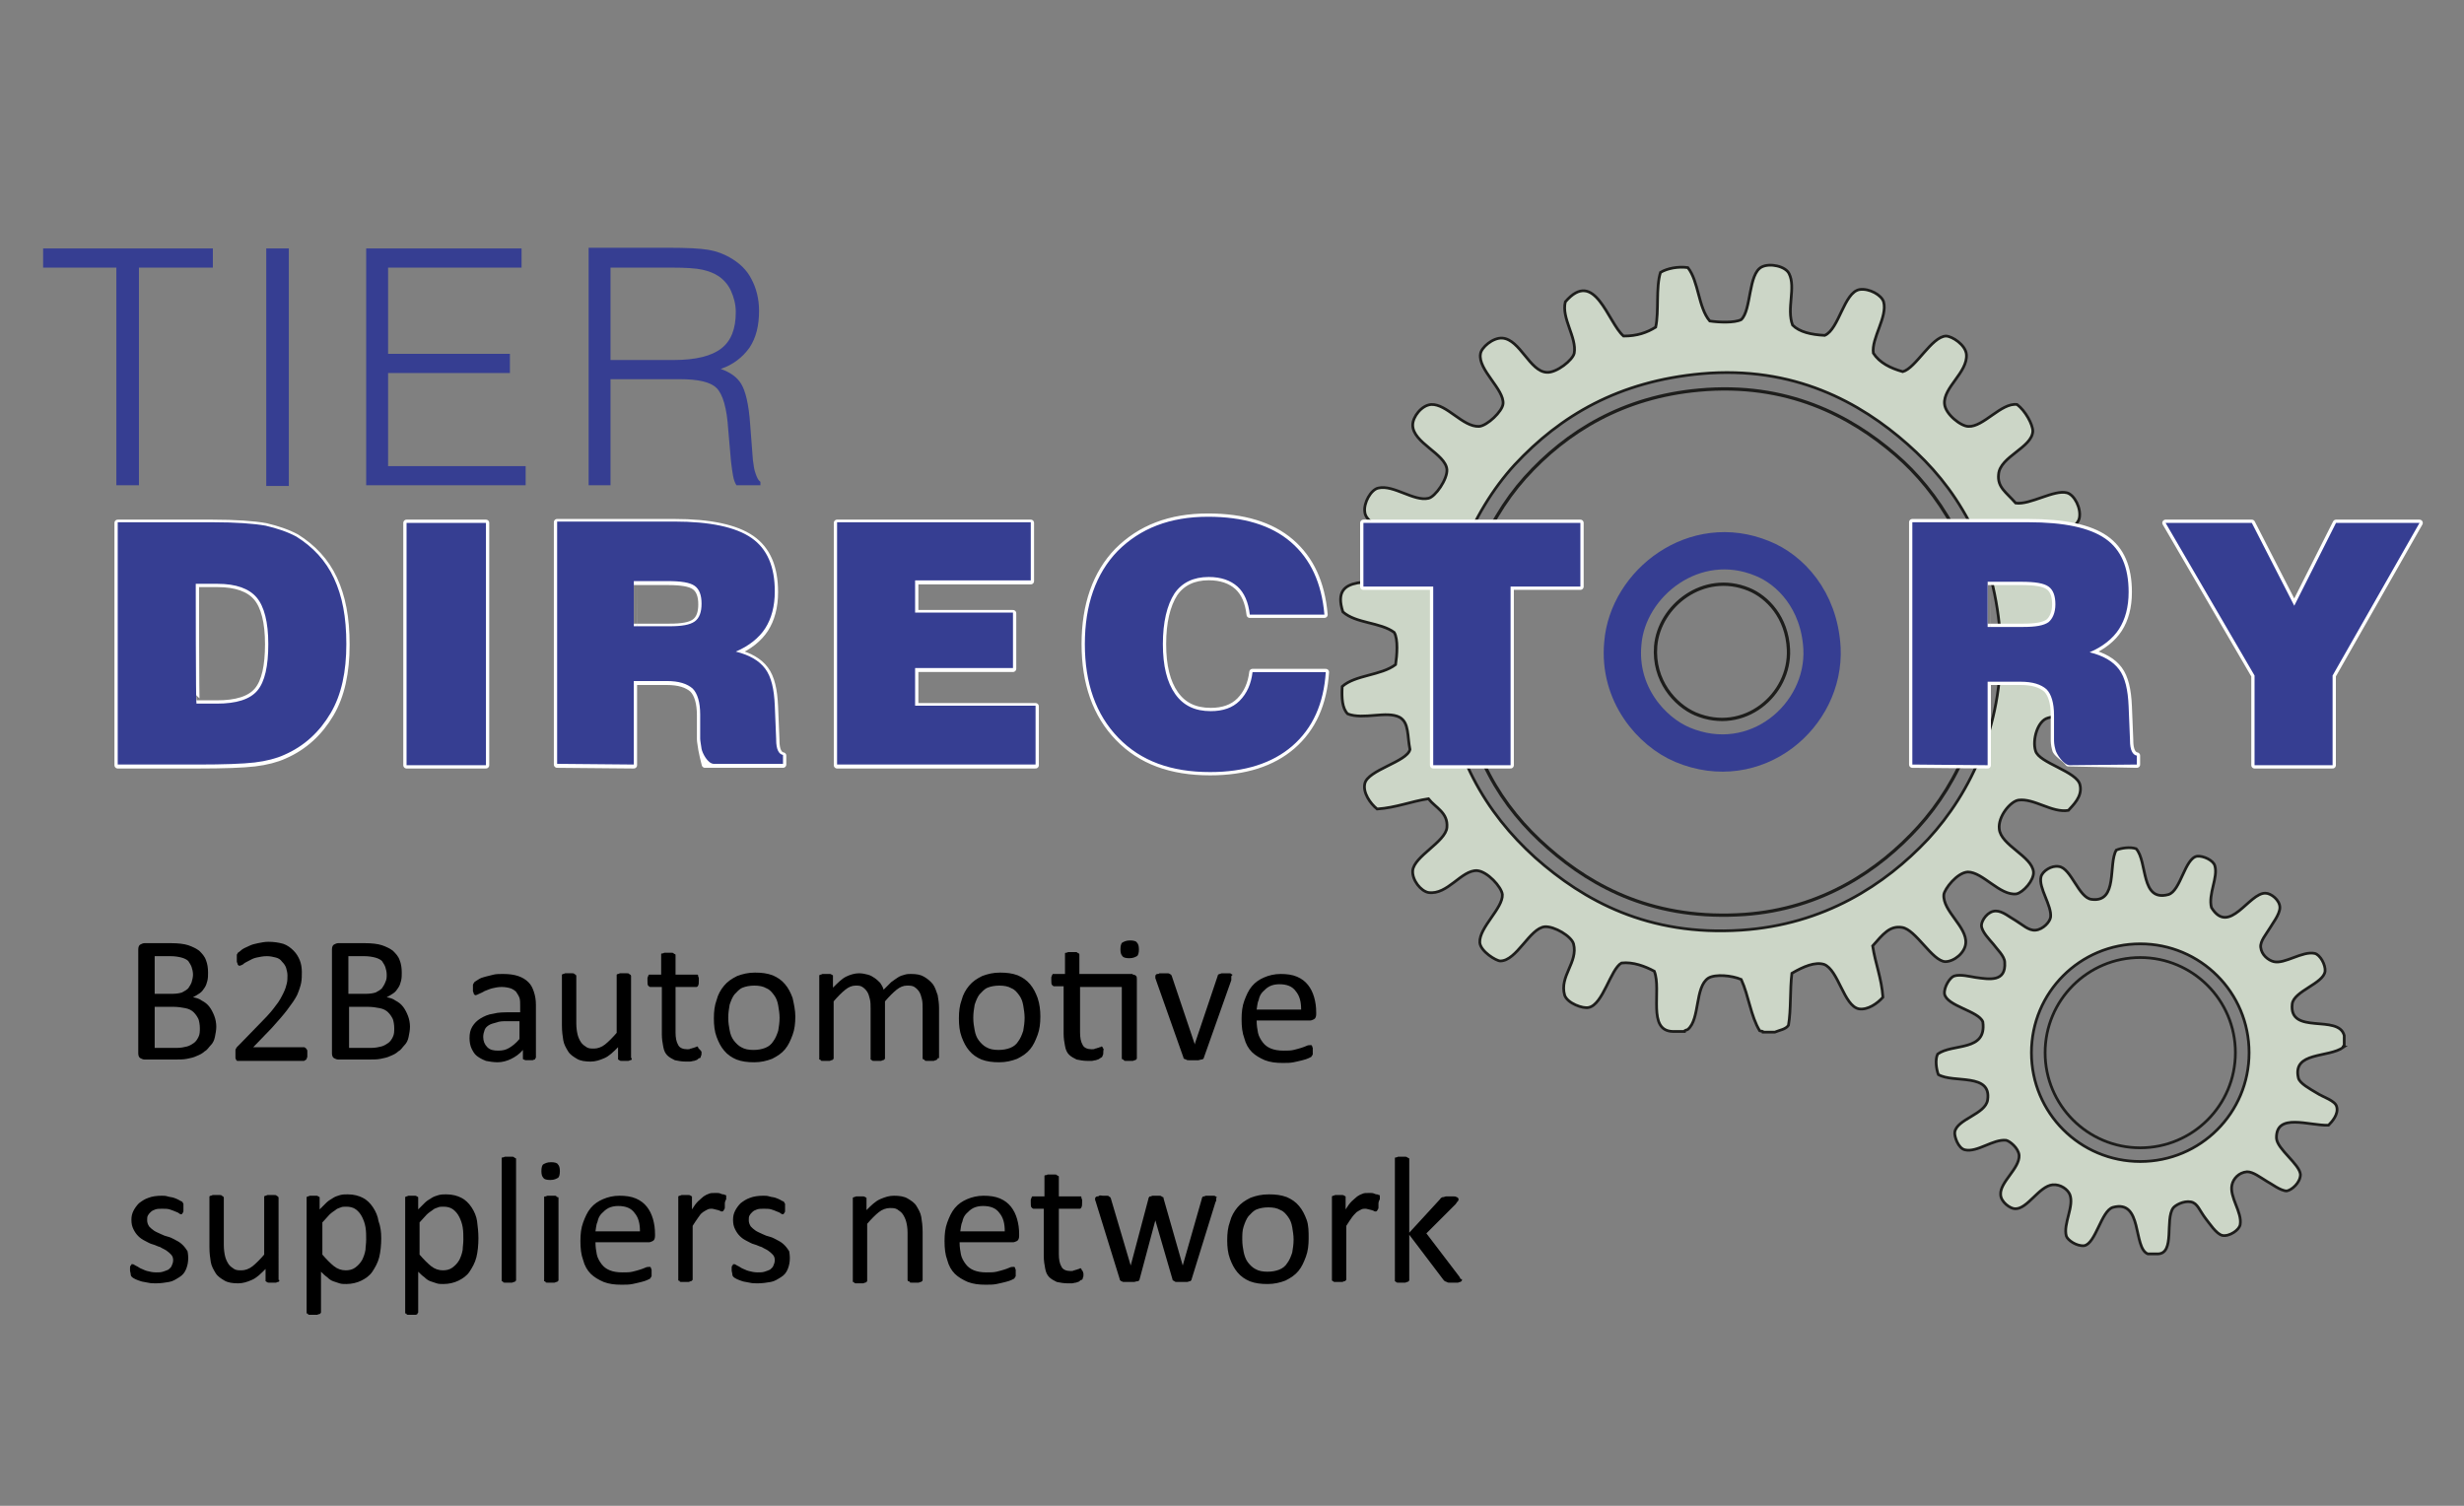 <?xml version="1.0" encoding="utf-8"?>
<!-- Generator: Adobe Illustrator 27.2.0, SVG Export Plug-In . SVG Version: 6.00 Build 0)  -->
<svg version="1.1" id="TierDirectory_Logo_color" xmlns="http://www.w3.org/2000/svg" xmlns:xlink="http://www.w3.org/1999/xlink"
	 x="0px" y="0px" viewBox="0 0 360 220" style="enable-background:new 0 0 360 220;" xml:space="preserve">
<rect x="0" y="0" width="360" height="220" fill="#808080" stroke="none"/>
<style type="text/css">
	.st0{fill:#CCD6C7;}
	.st1{fill:none;stroke:#1D1D1B;stroke-width:0.4;stroke-miterlimit:10;}
	.st2{fill:none;stroke:#1D1D1B;stroke-width:0.48;stroke-miterlimit:10;}
	.st3{fill:#363E92;}
	.st4{fill:none;stroke:#363E92;stroke-width:5.45;stroke-miterlimit:10;}
	.st5{fill:#FFFFFF;}
	.st6{fill:none;stroke:#FFFFFF;stroke-width:0.96;stroke-linecap:round;stroke-linejoin:round;}
	.st7{fill:none;stroke:#1D1D1B;stroke-width:0.4;}
</style>
<g>
	<path class="st0" d="M287.7,76.2c-2.5-4.7-5.5-8.2-9-11.3c-6.9-6.1-16.6-11.5-30.1-10.3c-12.1,1.1-20.6,6.1-27.3,13.3
		C215,74.8,210.2,85.7,211,98c0.8,12,6.1,20.8,13.3,27.3c7.1,6.3,16.5,11.5,30.1,10.6c12.1-0.8,21-6.6,27.3-13.3
		c6.2-6.7,11.4-17.2,10.5-30.3C291.7,86.2,290.1,80.8,287.7,76.2 M307.3,87.7v1.8c-0.8,2-6.6,1.6-7.8,3.3c-0.8,1.2-0.5,3.7,0,4.5
		c1.2,2,6.7,1.4,7.8,3.5v1.8c-0.3,0.7-0.5,1.6-1,2c-2.8,0.8-4.8-0.4-7.1,0.3c-1.5,0.4-2.3,3.2-1.8,4.8c0.5,1.8,6.1,3,6.5,5
		c0.4,1.7-1.1,3-1.7,3.7c-2.4,0.4-5-1.8-7.3-1.5c-1.2,0.2-3,2.4-2.8,4.2c0.2,2.4,4.8,4,5,6.3c0.1,1.2-1.5,3-2.5,3.2
		c-2.4,0.3-4.9-3.2-7.1-3.2c-1.6,0.1-3.4,2.5-3.5,3.3c-0.2,2.4,3.4,4.7,3.2,7.1c-0.1,1.4-1.7,2.7-3,2.7c-1.9-0.1-4.3-4.7-6.3-5
		c-1.8-0.3-2.8,1-4.3,2.7c0.4,2.6,1.3,4.7,1.5,7.5c-0.8,0.9-2.2,1.9-3.5,1.7c-2.2-0.4-3-5.7-5.1-6.5c-1.3-0.4-3,0.3-4.7,1.3
		c-0.3,2.4-0.1,5.3-0.5,7.6c-0.4,0.6-1.3,0.7-2,1h-1.7c0-0.2-0.3-0.1-0.5-0.2c-1.3-2.1-1.6-5.1-2.7-7.5c-1.4-0.6-3.8-0.8-4.8-0.2
		c-2,1.3-1.2,6-3,7.5c-0.1,0.1-0.5,0.1-0.5,0.3h-1.7c-3.8-0.1-1.6-6-2.7-8.8c-1.3-0.7-3.1-1.4-4.8-1.2c-1.6,0.9-2.7,6.1-4.8,6.5
		c-0.8,0.2-3.1-0.6-3.5-1.8c-0.8-2.8,2-4.8,1.3-7.5c-0.3-1.1-2.8-2.6-4.2-2.5c-2.2,0.2-4.1,5-6.5,5c-0.6,0-2.9-1.4-3-2.7
		c-0.1-2.2,3.4-5,3.3-7c-0.1-1.1-2.2-3.4-3.7-3.5c-2.3-0.1-4.3,3.6-7.1,3.2c-1.1-0.2-2.4-1.8-2.3-3.2c0.2-2.1,4.8-4.2,5-6.3
		c0.2-2.2-1.7-2.9-2.7-4.2c-2.6,0.4-4.7,1.3-7.5,1.5c-1-0.8-2.1-2.4-1.8-3.7c0.4-2,6.2-3.2,6.6-5c-0.4-1.9-0.1-3.9-1.5-4.7
		c-1.9-1-5.3,0.4-7.6-0.5c-0.8-0.8-0.9-2.3-0.8-4c1.9-1.7,5.7-1.6,7.8-3.2c0.2-1.3,0.4-3.7-0.2-4.7c-2-1.5-5.6-1.3-7.5-3
		c-1.9-5.8,4.7-3.9,8.5-4.7c0.8-1.2,1.3-2.7,1.3-4.7c-0.9-1.9-6.4-2.9-6.6-5.2c-0.2-1.3,0.9-3.3,2-3.5c2.2-0.5,5.2,2,7.3,1.5
		c1-0.2,2.8-2.8,2.7-4.2c-0.2-2.3-5-3.9-5-6.5c0-1.2,1.3-2.9,2.7-3c2.3-0.1,4.6,3.3,7,3.2c1.2-0.1,3.4-2.2,3.5-3.3
		c0.2-2.1-3.7-5-3.3-7.3c0.1-0.9,1.8-2.4,3.2-2.3c2.6,0.2,4,4.9,6.5,5c1.4,0.1,3.8-1.8,4-2.8c0.4-2.3-1.9-5.1-1.3-7.5
		c4.3-5,6.2,3,8.5,5c2,0,3.4-0.5,4.7-1.3c0.5-2.3,0-5.8,0.7-8c1-0.6,2.6-0.9,4-0.7c1.6,2,1.5,5.8,3.2,7.8c1.3,0.2,3.6,0.3,4.6-0.2
		c1.5-1.4,1-6.7,3-7.7c1.2-0.6,3.5-0.1,4,1c1,2-0.4,5.1,0.5,7.5c1,1,2.7,1.4,4.7,1.5c2.1-0.9,2.8-6.3,5.1-6.7
		c1.4-0.2,3.2,0.8,3.5,1.8c0.6,2.2-1.8,5.3-1.5,7.5c0.9,1.4,2.5,2.2,4.3,2.7c1.9-0.5,4.2-5.1,6.3-5.2c0.9,0,2.9,1.3,3,2.7
		c0.2,2.6-3.4,4.8-3.2,7.2c0.1,1.5,2.4,3.3,3.5,3.3c2.2,0.1,4.8-3.5,7.1-3.2C295.9,60,297,62,297,63c-0.1,2.4-4.8,3.7-5,6.3
		c-0.2,1.9,1.1,2.6,2.5,4.2c2.1,0.3,5.6-2,7.5-1.5c1.1,0.3,2.1,2.3,1.8,3.7c-0.5,2.2-5.7,2.9-6.5,4.8c-0.6,1.6,0.6,3.6,1.3,4.8
		c2.4,0.4,5.2,0.2,7.6,0.5C306.8,86.2,307,87.1,307.3,87.7"/>
	<path class="st1" d="M287.7,76.2c-2.5-4.7-5.5-8.2-9-11.3c-6.9-6.1-16.6-11.5-30.1-10.3c-12.1,1.1-20.6,6.1-27.3,13.3
		C215,74.8,210.2,85.7,211,98c0.8,12,6.1,20.8,13.3,27.3c7.1,6.3,16.5,11.5,30.1,10.6c12.1-0.8,21-6.6,27.3-13.3
		c6.2-6.7,11.4-17.2,10.5-30.3C291.7,86.2,290.1,80.8,287.7,76.2L287.7,76.2z M307.3,87.7v1.8c-0.8,2-6.6,1.6-7.8,3.3
		c-0.8,1.2-0.5,3.7,0,4.5c1.2,2,6.7,1.4,7.8,3.5v1.8c-0.3,0.7-0.5,1.6-1,2c-2.8,0.8-4.8-0.4-7.1,0.3c-1.5,0.4-2.3,3.2-1.8,4.8
		c0.5,1.8,6.1,3,6.5,5c0.4,1.7-1.1,3-1.7,3.7c-2.4,0.4-5-1.8-7.3-1.5c-1.2,0.2-3,2.4-2.8,4.2c0.2,2.4,4.8,4,5,6.3
		c0.1,1.2-1.5,3-2.5,3.2c-2.4,0.3-4.9-3.2-7.1-3.2c-1.6,0.1-3.4,2.5-3.5,3.3c-0.2,2.4,3.4,4.7,3.2,7.1c-0.1,1.4-1.7,2.7-3,2.7
		c-1.9-0.1-4.3-4.7-6.3-5c-1.8-0.3-2.8,1-4.3,2.7c0.4,2.6,1.3,4.7,1.5,7.5c-0.8,0.9-2.2,1.9-3.5,1.7c-2.2-0.4-3-5.7-5.1-6.5
		c-1.3-0.4-3,0.3-4.7,1.3c-0.3,2.4-0.1,5.3-0.5,7.6c-0.4,0.6-1.3,0.7-2,1h-1.7c0-0.2-0.3-0.1-0.5-0.2c-1.3-2.1-1.6-5.1-2.7-7.5
		c-1.4-0.6-3.8-0.8-4.8-0.2c-2,1.3-1.2,6-3,7.5c-0.1,0.1-0.5,0.1-0.5,0.3h-1.7c-3.8-0.1-1.6-6-2.7-8.8c-1.3-0.7-3.1-1.4-4.8-1.2
		c-1.6,0.9-2.7,6.1-4.8,6.5c-0.8,0.2-3.1-0.6-3.5-1.8c-0.8-2.8,2-4.8,1.3-7.5c-0.3-1.1-2.8-2.6-4.2-2.5c-2.2,0.2-4.1,5-6.5,5
		c-0.6,0-2.9-1.4-3-2.7c-0.1-2.2,3.4-5,3.3-7c-0.1-1.1-2.2-3.4-3.7-3.5c-2.3-0.1-4.3,3.6-7.1,3.2c-1.1-0.2-2.4-1.8-2.3-3.2
		c0.2-2.1,4.8-4.2,5-6.3c0.2-2.2-1.7-2.9-2.7-4.2c-2.6,0.4-4.7,1.3-7.5,1.5c-1-0.8-2.1-2.4-1.8-3.7c0.4-2,6.2-3.2,6.6-5
		c-0.4-1.9-0.1-3.9-1.5-4.7c-1.9-1-5.3,0.4-7.6-0.5c-0.8-0.8-0.9-2.3-0.8-4c1.9-1.7,5.7-1.6,7.8-3.2c0.2-1.3,0.4-3.7-0.2-4.7
		c-2-1.5-5.6-1.3-7.5-3c-1.9-5.8,4.7-3.9,8.5-4.7c0.8-1.2,1.3-2.7,1.3-4.7c-0.9-1.9-6.4-2.9-6.6-5.2c-0.2-1.3,0.9-3.3,2-3.5
		c2.2-0.5,5.2,2,7.3,1.5c1-0.2,2.8-2.8,2.7-4.2c-0.2-2.3-5-3.9-5-6.5c0-1.2,1.3-2.9,2.7-3c2.3-0.1,4.6,3.3,7,3.2
		c1.2-0.1,3.4-2.2,3.5-3.3c0.2-2.1-3.7-5-3.3-7.3c0.1-0.9,1.8-2.4,3.2-2.3c2.6,0.2,4,4.9,6.5,5c1.4,0.1,3.8-1.8,4-2.8
		c0.4-2.3-1.9-5.1-1.3-7.5c4.3-5,6.2,3,8.5,5c2,0,3.4-0.5,4.7-1.3c0.5-2.3,0-5.8,0.7-8c1-0.6,2.6-0.9,4-0.7c1.6,2,1.5,5.8,3.2,7.8
		c1.3,0.2,3.6,0.3,4.6-0.2c1.5-1.4,1-6.7,3-7.7c1.2-0.6,3.5-0.1,4,1c1,2-0.4,5.1,0.5,7.5c1,1,2.7,1.4,4.7,1.5
		c2.1-0.9,2.8-6.3,5.1-6.7c1.4-0.2,3.2,0.8,3.5,1.8c0.6,2.2-1.8,5.3-1.5,7.5c0.9,1.4,2.5,2.2,4.3,2.7c1.9-0.5,4.2-5.1,6.3-5.2
		c0.9,0,2.9,1.3,3,2.7c0.2,2.6-3.4,4.8-3.2,7.2c0.1,1.5,2.4,3.3,3.5,3.3c2.2,0.1,4.8-3.5,7.1-3.2C295.9,60,297,62,297,63
		c-0.1,2.4-4.8,3.7-5,6.3c-0.2,1.9,1.1,2.6,2.5,4.2c2.1,0.3,5.6-2,7.5-1.5c1.1,0.3,2.1,2.3,1.8,3.7c-0.5,2.2-5.7,2.9-6.5,4.8
		c-0.6,1.6,0.6,3.6,1.3,4.8c2.4,0.4,5.2,0.2,7.6,0.5C306.8,86.2,307,87.1,307.3,87.7L307.3,87.7z"/>
	<path class="st2" d="M255.5,86.1c-6.6-2.7-13.1,2.4-13.6,8.3c-0.4,5,2.8,8.6,5.8,9.9c7.1,3,13.9-2.8,13.6-9.4
		C261.1,90.2,258.2,87.2,255.5,86.1L255.5,86.1z M289.9,92c1,12.5-3.8,22.4-9.6,28.8c-5.8,6.4-14.2,12-25.4,12.8
		c-12.9,0.9-22-3.8-28.7-9.7c-6.9-6-11.8-14.1-12.8-25.4c-1.1-11.5,3.5-22.1,9.4-28.7c6.1-6.8,14.4-11.8,25.4-12.8
		c12.9-1.2,22.2,3.8,28.7,9.4C283.2,71.8,288.9,80.7,289.9,92L289.9,92z"/>
	<path class="st3" d="M89.2,70.9V55.4h10.1c2.7,0,4.5,0.4,5.4,1.3c0.9,0.9,1.5,2.9,1.7,6.1l0.4,4.6c0.1,0.8,0.2,1.6,0.3,2.1
		c0.1,0.6,0.3,1.1,0.5,1.4h3.5v-0.5c-0.3-0.2-0.5-0.6-0.7-1.2c-0.2-0.5-0.3-1.2-0.4-2l-0.4-5.2c-0.2-3-0.7-4.9-1.3-5.9
		s-1.6-1.7-3-2.2c1.8-0.6,3.2-1.7,4.2-3.1c1-1.5,1.4-3.3,1.4-5.4c0-1.7-0.4-3.3-1.1-4.6c-0.7-1.4-1.8-2.4-3.2-3.2
		c-0.9-0.5-1.9-0.9-3.1-1.1s-3.1-0.3-5.8-0.3H86v34.7L89.2,70.9L89.2,70.9z M89.2,39.1h9c2,0,3.5,0.1,4.4,0.3s1.7,0.5,2.3,0.9
		c0.8,0.5,1.5,1.3,1.9,2.2s0.7,1.9,0.7,3.1c0,2.5-0.7,4.2-2.1,5.3s-3.7,1.7-7,1.7h-9.2C89.2,52.6,89.2,39.1,89.2,39.1z M76.8,70.9
		v-2.8H56.7V54.5h17.8v-2.8H56.7V39.1h19.5v-2.8H53.5v34.6C53.5,70.9,76.8,70.9,76.8,70.9z M42.2,36.3h-3.3v34.7h3.3V36.3z
		 M20.3,70.9V39.1h10.8v-2.8H6.3v2.8H17v31.8H20.3z"/>
	<path class="st4" d="M266.2,94.7c0.5,9.9-9.7,18.6-20.4,14.1c-4.5-1.9-9.4-7.4-8.7-14.8c0.7-8.8,10.5-16.5,20.4-12.4
		C261.5,83.2,265.8,87.6,266.2,94.7z"/>
	<path class="st5" d="M340.8,111.8V98.7l12.7-22.3h-12.2l-6.1,12.1L329,76.4h-12.6l13,22.3v13.1H340.8L340.8,111.8z M290.4,111.8
		V99.6h4.8c1.8,0,3,0.4,3.8,1.1c0.7,0.7,1.1,2,1.1,3.8v3.5c0,0.3,0,0.8,0.2,1.5c0.1,0.6,1.4,1.3,1.9,2l10,0.2v-1.3
		c-0.6-0.1-1-0.8-1-2.2c0-0.1,0-0.1,0-0.1l-0.2-4.9c-0.1-2.4-0.5-4.2-1.4-5.4c-0.9-1.2-2.3-2-4.3-2.5c1.9-0.8,3.4-2,4.3-3.4
		s1.4-3.2,1.4-5.4c0-3.6-1.1-6.2-3.4-7.8c-2.3-1.6-6-2.4-11.3-2.4h-16.9v35.4L290.4,111.8L290.4,111.8z M290.4,85h4.9
		c2,0,3.3,0.2,4,0.7c0.7,0.5,1,1.4,1,2.6s-0.4,2.1-1,2.6c-0.7,0.5-1.9,0.7-3.7,0.7h-5.2C290.4,91.6,290.4,85,290.4,85z M220.7,111.8
		V85.7h10.2v-9.3h-31.7v9.3h10.2v26.1H220.7z M181.1,102.4c-1,1-2.4,1.5-4.2,1.5c-2.3,0-4-0.8-5.2-2.5c-1.2-1.7-1.8-4.1-1.8-7.3
		s0.6-5.7,1.7-7.4c1.1-1.6,2.8-2.4,5-2.4c1.8,0,3.2,0.5,4.2,1.4s1.6,2.3,1.8,4.1h10.9c-0.4-4.6-2-8.1-4.9-10.6
		c-2.9-2.5-7-3.7-12.1-3.7c-5.6,0-9.9,1.7-13.2,5c-3.2,3.3-4.8,7.9-4.8,13.6s1.6,10.3,4.9,13.7s7.7,5,13.4,5c5.1,0,9.1-1.3,12-3.8
		c3-2.6,4.6-6.2,4.9-10.8H183C182.8,99.9,182.2,101.3,181.1,102.4 M151.3,111.7v-8.6h-17.6v-5.5H148v-8.1h-14.3v-4.7h16.9v-8.5
		h-28.3v35.4H151.3L151.3,111.7z M92.6,111.7V99.5h4.8c1.8,0,3,0.4,3.8,1.1c0.7,0.7,1.1,2,1.1,3.8v3.5c0,0.3,0.1,0.8,0.2,1.5
		c0.1,0.6,0.3,1.4,0.5,2.2h11.4v-1.3c-0.6-0.1-1-0.8-1-2.2c0-0.1,0-0.1,0-0.1l-0.2-4.9c-0.1-2.4-0.5-4.2-1.4-5.4
		c-0.9-1.2-2.3-2-4.3-2.5c1.9-0.8,3.4-2,4.3-3.4s1.4-3.2,1.4-5.4c0-3.6-1.1-6.2-3.4-7.8c-2.3-1.6-6.1-2.4-11.3-2.4H81.4v35.4
		L92.6,111.7L92.6,111.7z M92.6,84.9h4.9c2,0,3.3,0.2,4,0.7c0.7,0.5,1,1.4,1,2.6s-0.3,2.1-1,2.6c-0.7,0.5-1.9,0.7-3.7,0.7h-5.2
		C92.6,91.6,92.6,85,92.6,84.9z M71,76.4H59.4v35.4H71V76.4z M28.9,111.7c3.8,0,6.6-0.1,8.3-0.3c1.7-0.2,3.2-0.6,4.3-1.1
		c3-1.3,5.2-3.4,6.8-6.1s2.3-6.1,2.3-10.1s-0.6-7-1.8-9.6s-3.1-4.6-5.5-6.1c-1.3-0.7-2.8-1.2-4.5-1.6c-1.7-0.3-4.3-0.5-7.8-0.5H17.2
		v35.4L28.9,111.7L28.9,111.7z M28.6,85.3h3.2c2.7,0,4.6,0.7,5.7,2c1.1,1.3,1.7,3.6,1.7,6.8s-0.5,5.5-1.6,6.8
		c-1.1,1.3-3.1,1.9-5.9,1.9h-3C28.6,102.8,28.6,85.3,28.6,85.3z"/>
	<path class="st6" d="M340.8,111.8V98.7l12.7-22.3h-12.2l-6.1,12.1L329,76.4h-12.6l13,22.3v13.1H340.8L340.8,111.8z M290.4,111.8
		V99.6h4.8c1.8,0,3,0.4,3.8,1.1c0.7,0.7,1.1,2,1.1,3.8v3.5c0,0.3,0,0.8,0.2,1.5c0.1,0.6,1.4,1.3,1.9,2l10,0.2v-1.3
		c-0.6-0.1-1-0.8-1-2.2c0-0.1,0-0.1,0-0.1l-0.2-4.9c-0.1-2.4-0.5-4.2-1.4-5.4c-0.9-1.2-2.3-2-4.3-2.5c1.9-0.8,3.4-2,4.3-3.4
		s1.4-3.2,1.4-5.4c0-3.6-1.1-6.2-3.4-7.8c-2.3-1.6-6-2.4-11.3-2.4h-16.9v35.4L290.4,111.8L290.4,111.8z M290.4,85h4.9
		c2,0,3.3,0.2,4,0.7c0.7,0.5,1,1.4,1,2.6s-0.4,2.1-1,2.6c-0.7,0.5-1.9,0.7-3.7,0.7h-5.2C290.4,91.6,290.4,85,290.4,85z M220.7,111.8
		V85.7h10.2v-9.3h-31.7v9.3h10.2v26.1H220.7z M181.1,102.4c-1,1-2.4,1.5-4.2,1.5c-2.3,0-4-0.8-5.2-2.5c-1.2-1.7-1.8-4.1-1.8-7.3
		s0.6-5.7,1.7-7.4c1.1-1.6,2.8-2.4,5-2.4c1.8,0,3.2,0.5,4.2,1.4s1.6,2.3,1.8,4.1h10.9c-0.4-4.6-2-8.1-4.9-10.6
		c-2.9-2.5-7-3.7-12.1-3.7c-5.6,0-9.9,1.7-13.2,5c-3.2,3.3-4.8,7.9-4.8,13.6s1.6,10.3,4.9,13.7s7.7,5,13.4,5c5.1,0,9.1-1.3,12-3.8
		c3-2.6,4.6-6.2,4.9-10.8H183C182.8,99.9,182.2,101.3,181.1,102.4L181.1,102.4z M151.3,111.8v-8.6h-17.6v-5.5H148v-8.1h-14.3v-4.7
		h16.9v-8.5h-28.3v35.4H151.3L151.3,111.8z M92.6,111.8V99.6h4.8c1.8,0,3,0.4,3.8,1.1c0.7,0.7,1.1,2,1.1,3.8v3.5
		c0,0.3,0.1,0.8,0.2,1.5c0.1,0.6,0.3,1.4,0.5,2.2h11.4v-1.3c-0.6-0.1-1-0.8-1-2.2c0-0.1,0-0.1,0-0.1l-0.2-4.9
		c-0.1-2.4-0.5-4.2-1.4-5.4c-0.9-1.2-2.3-2-4.3-2.5c1.9-0.8,3.4-2,4.3-3.4s1.4-3.2,1.4-5.4c0-3.6-1.1-6.2-3.4-7.8
		c-2.3-1.6-6.1-2.4-11.3-2.4H81.4v35.4L92.6,111.8L92.6,111.8z M92.6,85h4.9c2,0,3.3,0.2,4,0.7c0.7,0.5,1,1.4,1,2.6s-0.3,2.1-1,2.6
		c-0.7,0.5-1.9,0.7-3.7,0.7h-5.2C92.6,91.6,92.6,85,92.6,85z M71,76.4H59.4v35.4H71V76.4z M28.9,111.8c3.8,0,6.6-0.1,8.3-0.3
		c1.7-0.2,3.2-0.6,4.3-1.1c3-1.3,5.2-3.4,6.8-6.1s2.3-6.1,2.3-10.1s-0.6-7-1.8-9.6s-3.1-4.6-5.5-6.1c-1.3-0.7-2.8-1.2-4.5-1.6
		c-1.7-0.3-4.3-0.5-7.8-0.5H17.2v35.4L28.9,111.8L28.9,111.8z M28.6,85.3h3.2c2.7,0,4.6,0.7,5.7,2c1.1,1.3,1.7,3.6,1.7,6.8
		s-0.5,5.5-1.6,6.8c-1.1,1.3-3.1,1.9-5.9,1.9h-3C28.6,102.8,28.6,85.3,28.6,85.3z"/>
	<path class="st0" d="M328.6,153.8c0,8.8-7.1,15.9-15.9,15.9s-15.9-7.1-15.9-15.9s7.1-15.9,15.9-15.9S328.6,145,328.6,153.8
		 M342.5,152.8v-1.5c-0.8-3.2-8.1,0-7.6-4.6c0.2-1.9,4.6-3,4.8-4.8c0.1-0.9-0.7-2.4-1.5-2.6c-1.8-0.4-4.4,1.6-6,1.2
		c-0.8-0.2-1.8-1-1.9-2.1c-0.1-0.9,0.8-1.9,1.4-2.9c0.2-0.4,1.4-1.9,1.4-2.9c0-1.1-1.3-2.1-2.1-2.1c-2.4-0.1-5.3,6.3-7.9,2.1
		c-0.5-2,1-4.4,0.5-6.1c-0.2-0.8-1.7-1.5-2.6-1.4c-1.8,0.3-2.4,5.1-4.2,5.6c-4.1,1.1-3-4.8-4.7-6.7c-0.9-0.3-2.2-0.1-2.9,0.2
		c-1.2,2,0.3,7.7-3.6,7.2c-1.9-0.2-3-4.6-4.8-4.8c-1.1-0.2-2.4,0.7-2.6,1.5c-0.4,1.6,1.6,4.2,1.4,5.9c-0.1,0.7-1.1,1.8-2.2,1.9
		c-1,0.1-1.9-0.8-2.9-1.4c-0.9-0.5-1.9-1.4-2.9-1.4c-1.2,0-2.1,1.4-2.1,2.1c0,0.9,1.2,2.1,1.7,2.7c0.5,0.7,1.7,1.8,1.7,2.7
		c0.2,2.9-2.2,2.5-4.3,2.2c-0.7-0.1-2.2-0.5-3.1-0.2c-0.6,0.2-1.5,1.6-1.4,2.6c0.3,1.8,5,2.5,5.6,4.1c0.6,4.4-4.4,3.1-6.6,4.7
		c-0.4,0.8-0.2,2.2,0.1,3c2.2,1.3,7.8-0.3,7.2,3.7c-0.3,2.1-4.5,2.8-4.8,4.7c-0.1,0.6,0.5,2.4,1.5,2.6c1.8,0.4,4.1-1.6,6-1.4
		c0.5,0.1,1.8,1.1,1.9,2.2c0.1,1.9-2.8,3.9-2.7,5.7c0,1.1,1.4,2.1,2.1,2.1c1.8,0.1,3.5-3.3,5.5-3.5c1.2-0.1,2.2,0.7,2.5,1.4
		c0.7,1.7-1,4.3-0.5,6.1c0.2,0.6,1.5,1.5,2.6,1.4c1.7-0.3,2.5-5.1,4.2-5.6c4.4-1.2,2.9,5.9,5.1,6.8h1.5c2.5-0.1,1-5,2.2-6.7
		c0.3-0.4,1.5-1.1,2.6-0.9c1,0.2,1.2,1.2,2.2,2.5c0.5,0.6,1.5,2.2,2.4,2.4c1,0.2,2.5-0.8,2.6-1.6c0.3-1.8-1.6-4-1.2-5.8
		c0.2-0.9,1-1.8,2.2-1.9c0.9,0,1.9,0.8,2.9,1.4c0.6,0.3,2,1.4,2.9,1.4c0.7-0.1,2-1.2,2-2.4c-0.1-1.5-3.4-3.7-3.5-5.3
		c-0.1-3.8,4.8-1.8,7.6-1.9c0.5-0.5,1.5-1.6,1.2-2.7c-0.2-0.9-2-1.4-2.9-2c-1-0.6-2.5-1.4-2.7-2.2c-0.9-3.9,4.4-2.9,6.6-4.5
		C342.3,153,342.3,152.8,342.5,152.8"/>
	<path class="st7" d="M328.6,153.8c0,8.8-7.1,15.9-15.9,15.9s-15.9-7.1-15.9-15.9s7.1-15.9,15.9-15.9S328.6,145,328.6,153.8z
		 M342.5,152.8v-1.5c-0.8-3.2-8.1,0-7.6-4.6c0.2-1.9,4.6-3,4.8-4.8c0.1-0.9-0.7-2.4-1.5-2.6c-1.8-0.4-4.4,1.6-6,1.2
		c-0.8-0.2-1.8-1-1.9-2.1c-0.1-0.9,0.8-1.9,1.4-2.9c0.2-0.4,1.4-1.9,1.4-2.9c0-1.1-1.3-2.1-2.1-2.1c-2.4-0.1-5.3,6.3-7.9,2.1
		c-0.5-2,1-4.4,0.5-6.1c-0.2-0.8-1.7-1.5-2.6-1.4c-1.8,0.3-2.4,5.1-4.2,5.6c-4.1,1.1-3-4.8-4.7-6.7c-0.9-0.3-2.2-0.1-2.9,0.2
		c-1.2,2,0.3,7.7-3.6,7.2c-1.9-0.2-3-4.6-4.8-4.8c-1.1-0.2-2.4,0.7-2.6,1.5c-0.4,1.6,1.6,4.2,1.4,5.9c-0.1,0.7-1.1,1.8-2.2,1.9
		c-1,0.1-1.9-0.8-2.9-1.4c-0.9-0.5-1.9-1.4-2.9-1.4c-1.2,0-2.1,1.4-2.1,2.1c0,0.9,1.2,2.1,1.7,2.7c0.5,0.7,1.7,1.8,1.7,2.7
		c0.2,2.9-2.2,2.5-4.3,2.2c-0.7-0.1-2.2-0.5-3.1-0.2c-0.6,0.2-1.5,1.6-1.4,2.6c0.3,1.8,5,2.5,5.6,4.1c0.6,4.4-4.4,3.1-6.6,4.7
		c-0.4,0.8-0.2,2.2,0.1,3c2.2,1.3,7.8-0.3,7.2,3.7c-0.3,2.1-4.5,2.8-4.8,4.7c-0.1,0.6,0.5,2.4,1.5,2.6c1.8,0.4,4.1-1.6,6-1.4
		c0.5,0.1,1.8,1.1,1.9,2.2c0.1,1.9-2.8,3.9-2.7,5.7c0,1.1,1.4,2.1,2.1,2.1c1.8,0.1,3.5-3.3,5.5-3.5c1.2-0.1,2.2,0.7,2.5,1.4
		c0.7,1.7-1,4.3-0.5,6.1c0.2,0.6,1.5,1.5,2.6,1.4c1.7-0.3,2.5-5.1,4.2-5.6c4.4-1.2,2.9,5.9,5.1,6.8h1.5c2.5-0.1,1-5,2.2-6.7
		c0.3-0.4,1.5-1.1,2.6-0.9c1,0.2,1.2,1.2,2.2,2.5c0.5,0.6,1.5,2.2,2.4,2.4c1,0.2,2.5-0.8,2.6-1.6c0.3-1.8-1.6-4-1.2-5.8
		c0.2-0.9,1-1.8,2.2-1.9c0.9,0,1.9,0.8,2.9,1.4c0.6,0.3,2,1.4,2.9,1.4c0.7-0.1,2-1.2,2-2.4c-0.1-1.5-3.4-3.7-3.5-5.3
		c-0.1-3.8,4.8-1.8,7.6-1.9c0.5-0.5,1.5-1.6,1.2-2.7c-0.2-0.9-2-1.4-2.9-2c-1-0.6-2.5-1.4-2.7-2.2c-0.9-3.9,4.4-2.9,6.6-4.5
		C342.3,153,342.3,152.8,342.5,152.8L342.5,152.8z"/>
	<circle class="st7" cx="312.7" cy="153.8" r="13.9"/>
	<path class="st3" d="M340.8,111.8V98.7l12.7-22.3h-12.2l-6.1,12.1L329,76.4h-12.6l13,22.3v13.1H340.8L340.8,111.8z M290.4,111.8
		V99.6h4.8c1.8,0,3,0.4,3.8,1.1c0.7,0.7,1.1,2,1.1,3.8v3.5c0,0.3,0,0.8,0.2,1.5c0.1,0.6,1.2,2.3,2.1,2.3l9.8-0.1v-1.3
		c-0.6-0.1-1-0.8-1-2.2c0-0.1,0-0.1,0-0.1l-0.2-4.9c-0.1-2.4-0.5-4.2-1.4-5.4c-0.9-1.2-2.3-2-4.3-2.5c1.9-0.8,3.4-2,4.3-3.4
		s1.4-3.2,1.4-5.4c0-3.6-1.1-6.2-3.4-7.8c-2.3-1.6-6-2.4-11.3-2.4h-16.9v35.4L290.4,111.8L290.4,111.8z M290.4,85h4.9
		c2,0,3.3,0.2,4,0.7c0.7,0.5,1,1.4,1,2.6s-0.4,2.1-1,2.6c-0.7,0.5-1.9,0.7-3.7,0.7h-5.2C290.4,91.6,290.4,85,290.4,85z M220.7,111.8
		V85.7h10.2v-9.3h-31.7v9.3h10.2v26.1H220.7z M181.1,102.4c-1,1-2.4,1.5-4.2,1.5c-2.3,0-4-0.8-5.2-2.5c-1.2-1.7-1.8-4.1-1.8-7.3
		s0.6-5.7,1.7-7.4c1.1-1.6,2.8-2.4,5-2.4c1.8,0,3.2,0.5,4.2,1.4s1.6,2.3,1.8,4.1h10.9c-0.4-4.6-2-8.1-4.9-10.6
		c-2.9-2.5-7-3.7-12.1-3.7c-5.6,0-9.9,1.7-13.2,5c-3.2,3.3-4.8,7.9-4.8,13.6s1.6,10.3,4.9,13.7s7.7,5,13.4,5c5.1,0,9.1-1.3,12-3.8
		c3-2.6,4.6-6.2,4.9-10.8H183C182.8,99.9,182.2,101.3,181.1,102.4 M151.3,111.7v-8.6h-17.6v-5.5H148v-8.1h-14.3v-4.7h16.9v-8.5
		h-28.3v35.4H151.3L151.3,111.7z M92.6,111.7V99.5h4.8c1.8,0,3,0.4,3.8,1.1c0.7,0.7,1.1,2,1.1,3.8v3.5c0,0.3,0.1,0.8,0.2,1.5
		c0.1,0.6,0.9,2.2,1.8,2.2h10.1v-1.3c-0.6-0.1-1-0.8-1-2.2c0-0.1,0-0.1,0-0.1l-0.2-4.9c-0.1-2.4-0.5-4.2-1.4-5.4
		c-0.9-1.2-2.3-2-4.3-2.5c1.9-0.8,3.4-2,4.3-3.4s1.4-3.2,1.4-5.4c0-3.6-1.1-6.2-3.4-7.8c-2.3-1.6-6.1-2.4-11.3-2.4H81.4v35.4
		L92.6,111.7L92.6,111.7z M92.6,84.9h4.9c2,0,3.3,0.2,4,0.7c0.7,0.5,1,1.4,1,2.6s-0.3,2.1-1,2.6c-0.7,0.5-1.9,0.7-3.7,0.7h-5.2
		C92.6,91.6,92.6,85,92.6,84.9z M71,76.4H59.4v35.4H71V76.4z M28.9,111.7c3.8,0,6.6-0.1,8.3-0.3c1.7-0.2,3.2-0.6,4.3-1.1
		c3-1.3,5.2-3.4,6.8-6.1s2.3-6.1,2.3-10.1s-0.6-7-1.8-9.6s-3.1-4.6-5.5-6.1c-1.3-0.7-2.8-1.2-4.5-1.6c-1.7-0.3-4.3-0.5-7.8-0.5H17.2
		v35.4L28.9,111.7L28.9,111.7z M28.6,85.3h3.2c2.7,0,4.6,0.7,5.7,2c1.1,1.3,1.7,3.6,1.7,6.8s-0.5,5.5-1.6,6.8
		c-1.1,1.3-3.1,1.9-5.9,1.9h-3C28.6,102.8,28.6,85.3,28.6,85.3z"/>
</g>
<g>
	<g>
		<path d="M31.6,150c0,0.5-0.1,1-0.2,1.5c-0.1,0.5-0.3,0.9-0.6,1.2s-0.5,0.7-0.9,0.9c-0.3,0.3-0.7,0.5-1.2,0.7
			c-0.4,0.2-0.9,0.3-1.4,0.4c-0.5,0.1-1.1,0.1-1.7,0.1h-4.5c-0.2,0-0.4-0.1-0.6-0.2c-0.2-0.1-0.3-0.4-0.3-0.7v-15.2
			c0-0.3,0.1-0.6,0.3-0.7c0.2-0.1,0.4-0.2,0.6-0.2H25c1,0,1.9,0.1,2.5,0.3s1.2,0.5,1.6,0.8c0.4,0.4,0.8,0.8,1,1.4
			c0.2,0.5,0.3,1.1,0.3,1.8c0,0.4,0,0.8-0.1,1.2s-0.2,0.7-0.4,1c-0.2,0.3-0.4,0.6-0.7,0.8s-0.6,0.4-1,0.6c0.5,0.1,0.9,0.2,1.3,0.5
			c0.4,0.2,0.8,0.5,1.1,0.9c0.3,0.4,0.5,0.8,0.7,1.3S31.6,149.5,31.6,150z M28.2,142.4c0-0.4-0.1-0.8-0.2-1.1
			c-0.1-0.3-0.3-0.6-0.5-0.9c-0.2-0.2-0.6-0.4-1-0.5s-0.9-0.2-1.6-0.2h-2.3v5.5h2.6c0.6,0,1.1-0.1,1.4-0.2c0.4-0.2,0.7-0.4,0.9-0.6
			c0.2-0.3,0.4-0.6,0.5-0.9C28.1,143.1,28.2,142.8,28.2,142.4z M29.2,150.2c0-0.5-0.1-1-0.2-1.3c-0.2-0.4-0.4-0.7-0.7-1
			s-0.7-0.5-1.2-0.6c-0.5-0.1-1.1-0.2-1.8-0.2h-2.7v6h3.3c0.5,0,1-0.1,1.4-0.2c0.4-0.1,0.7-0.3,1-0.5c0.3-0.2,0.5-0.5,0.7-0.9
			S29.2,150.7,29.2,150.2z"/>
		<path d="M44.9,154c0,0.2,0,0.3,0,0.4s-0.1,0.2-0.1,0.3c0,0.1-0.1,0.1-0.2,0.2c-0.1,0-0.1,0.1-0.2,0.1H35c-0.1,0-0.2,0-0.3,0
			c-0.1,0-0.2-0.1-0.2-0.2c-0.1-0.1-0.1-0.2-0.1-0.3s0-0.3,0-0.5c0-0.2,0-0.3,0-0.5s0-0.2,0.1-0.3c0-0.1,0.1-0.2,0.2-0.3
			c0.1-0.1,0.2-0.2,0.3-0.3l3.4-3.5c0.8-0.8,1.4-1.5,1.9-2.2c0.5-0.6,0.8-1.2,1.1-1.8s0.4-1,0.5-1.4c0.1-0.4,0.1-0.8,0.1-1.2
			c0-0.4-0.1-0.7-0.2-1.1c-0.1-0.3-0.3-0.6-0.6-0.9c-0.2-0.3-0.5-0.5-0.9-0.6s-0.8-0.2-1.3-0.2c-0.6,0-1,0.1-1.5,0.2
			s-0.8,0.3-1.2,0.5s-0.6,0.3-0.8,0.5c-0.2,0.1-0.4,0.2-0.5,0.2c-0.1,0-0.1,0-0.2-0.1c0,0-0.1-0.1-0.1-0.2s-0.1-0.2-0.1-0.3
			s0-0.3,0-0.5c0-0.1,0-0.2,0-0.3s0-0.2,0-0.2c0-0.1,0.1-0.1,0.1-0.2s0.1-0.1,0.2-0.2c0.1-0.1,0.3-0.2,0.5-0.4
			c0.3-0.2,0.6-0.3,1-0.5c0.4-0.2,0.8-0.3,1.3-0.4c0.5-0.1,1-0.2,1.5-0.2c0.8,0,1.5,0.1,2.2,0.3c0.6,0.2,1.1,0.6,1.5,1
			c0.4,0.4,0.7,0.9,0.9,1.4s0.3,1.1,0.3,1.7c0,0.5,0,1.1-0.1,1.6c-0.1,0.5-0.3,1.1-0.6,1.8c-0.3,0.6-0.8,1.3-1.4,2.1
			c-0.6,0.8-1.4,1.7-2.3,2.7L37,153h7.4c0.1,0,0.1,0,0.2,0.1c0.1,0,0.1,0.1,0.2,0.2s0.1,0.2,0.1,0.3C44.9,153.7,44.9,153.8,44.9,154
			z"/>
		<path d="M59.9,150c0,0.5-0.1,1-0.2,1.5c-0.1,0.5-0.3,0.9-0.6,1.2s-0.5,0.7-0.9,0.9c-0.3,0.3-0.7,0.5-1.2,0.7
			c-0.4,0.2-0.9,0.3-1.4,0.4c-0.5,0.1-1.1,0.1-1.7,0.1h-4.5c-0.2,0-0.4-0.1-0.6-0.2c-0.2-0.1-0.3-0.4-0.3-0.7v-15.2
			c0-0.3,0.1-0.6,0.3-0.7c0.2-0.1,0.4-0.2,0.6-0.2h3.9c1,0,1.9,0.1,2.5,0.3s1.2,0.5,1.6,0.8c0.4,0.4,0.8,0.8,1,1.4
			c0.2,0.5,0.3,1.1,0.3,1.8c0,0.4,0,0.8-0.1,1.2s-0.2,0.7-0.4,1c-0.2,0.3-0.4,0.6-0.7,0.8s-0.6,0.4-1,0.6c0.5,0.1,0.9,0.2,1.3,0.5
			c0.4,0.2,0.8,0.5,1.1,0.9c0.3,0.4,0.5,0.8,0.7,1.3S59.9,149.5,59.9,150z M56.5,142.4c0-0.4-0.1-0.8-0.2-1.1
			c-0.1-0.3-0.3-0.6-0.5-0.9c-0.2-0.2-0.6-0.4-1-0.5s-0.9-0.2-1.6-0.2h-2.3v5.5h2.6c0.6,0,1.1-0.1,1.4-0.2c0.4-0.2,0.7-0.4,0.9-0.6
			c0.2-0.3,0.4-0.6,0.5-0.9C56.5,143.1,56.5,142.8,56.5,142.4z M57.6,150.2c0-0.5-0.1-1-0.2-1.3c-0.2-0.4-0.4-0.7-0.7-1
			s-0.7-0.5-1.2-0.6c-0.5-0.1-1.1-0.2-1.8-0.2h-2.7v6h3.3c0.5,0,1-0.1,1.4-0.2c0.4-0.1,0.7-0.3,1-0.5c0.3-0.2,0.5-0.5,0.7-0.9
			S57.6,150.7,57.6,150.2z"/>
		<path d="M78.2,154.6c0,0.1,0,0.2-0.1,0.2s-0.2,0.1-0.3,0.1c-0.1,0-0.3,0-0.5,0c-0.2,0-0.4,0-0.5,0c-0.1,0-0.2-0.1-0.3-0.1
			s-0.1-0.1-0.1-0.2v-1.2c-0.5,0.6-1.1,1-1.7,1.3s-1.3,0.5-2,0.5c-0.6,0-1.2-0.1-1.7-0.2c-0.5-0.2-0.9-0.4-1.3-0.7
			c-0.4-0.3-0.6-0.7-0.8-1.1c-0.2-0.4-0.3-1-0.3-1.5c0-0.7,0.1-1.2,0.4-1.7s0.7-0.9,1.2-1.2s1.1-0.6,1.9-0.7
			c0.7-0.2,1.6-0.2,2.5-0.2H76v-0.9c0-0.5,0-0.9-0.1-1.2s-0.3-0.6-0.5-0.9c-0.2-0.2-0.5-0.4-0.8-0.5c-0.3-0.1-0.8-0.2-1.3-0.2
			c-0.5,0-1,0.1-1.4,0.2c-0.4,0.1-0.8,0.3-1.1,0.4c-0.3,0.2-0.6,0.3-0.8,0.4c-0.2,0.1-0.4,0.2-0.5,0.2c-0.1,0-0.1,0-0.2-0.1
			s-0.1-0.1-0.1-0.2c0-0.1-0.1-0.2-0.1-0.3c0-0.1,0-0.2,0-0.4c0-0.2,0-0.4,0-0.5c0-0.1,0.1-0.2,0.2-0.4c0.1-0.1,0.3-0.2,0.6-0.4
			c0.3-0.2,0.6-0.3,1-0.4c0.4-0.1,0.8-0.2,1.2-0.3c0.4-0.1,0.9-0.1,1.4-0.1c0.9,0,1.6,0.1,2.2,0.3s1.1,0.5,1.5,0.9
			c0.4,0.4,0.6,0.8,0.8,1.4s0.3,1.2,0.3,1.9V154.6z M76,149.2h-1.9c-0.6,0-1.1,0-1.6,0.2c-0.4,0.1-0.8,0.2-1.1,0.4
			c-0.3,0.2-0.5,0.4-0.6,0.7c-0.1,0.3-0.2,0.6-0.2,1c0,0.6,0.2,1.1,0.6,1.5c0.4,0.4,0.9,0.5,1.6,0.5c0.6,0,1.1-0.1,1.6-0.4
			c0.5-0.3,1-0.7,1.5-1.3V149.2z"/>
		<path d="M92.3,154.6c0,0.1,0,0.1,0,0.2c0,0-0.1,0.1-0.2,0.1s-0.2,0.1-0.3,0.1c-0.1,0-0.3,0-0.5,0c-0.2,0-0.4,0-0.5,0
			s-0.2,0-0.3-0.1c-0.1,0-0.1-0.1-0.2-0.1c0,0,0-0.1,0-0.2V153c-0.7,0.7-1.3,1.3-2,1.6s-1.3,0.5-2,0.5c-0.8,0-1.5-0.1-2-0.4
			c-0.5-0.3-1-0.6-1.3-1.1c-0.3-0.5-0.6-1-0.7-1.6c-0.1-0.6-0.2-1.3-0.2-2.2v-7.2c0-0.1,0-0.1,0-0.2c0,0,0.1-0.1,0.2-0.1
			c0.1,0,0.2-0.1,0.3-0.1c0.1,0,0.3,0,0.5,0s0.4,0,0.5,0c0.1,0,0.3,0,0.3,0.1c0.1,0,0.1,0.1,0.2,0.1c0,0,0.1,0.1,0.1,0.2v6.9
			c0,0.7,0.1,1.3,0.2,1.7c0.1,0.4,0.3,0.8,0.5,1.1c0.2,0.3,0.5,0.5,0.8,0.7c0.3,0.2,0.7,0.2,1.1,0.2c0.5,0,1.1-0.2,1.6-0.6
			c0.5-0.4,1.1-1,1.7-1.7v-8.3c0-0.1,0-0.1,0-0.2c0,0,0.1-0.1,0.2-0.1c0.1,0,0.2-0.1,0.3-0.1c0.1,0,0.3,0,0.5,0c0.2,0,0.4,0,0.5,0
			c0.1,0,0.3,0,0.3,0.1c0.1,0,0.1,0.1,0.2,0.1c0,0,0.1,0.1,0.1,0.2V154.6z"/>
		<path d="M102.5,153.7c0,0.3,0,0.5-0.1,0.6c0,0.2-0.1,0.3-0.2,0.3s-0.2,0.1-0.3,0.2c-0.1,0.1-0.3,0.1-0.5,0.2
			c-0.2,0-0.4,0.1-0.6,0.1s-0.4,0-0.6,0c-0.6,0-1.1-0.1-1.6-0.2c-0.4-0.2-0.8-0.4-1.1-0.7c-0.3-0.3-0.5-0.7-0.6-1.3
			c-0.1-0.5-0.2-1.1-0.2-1.8v-6.9h-1.7c-0.1,0-0.2-0.1-0.3-0.2s-0.1-0.4-0.1-0.7c0-0.2,0-0.3,0-0.4s0.1-0.2,0.1-0.3
			c0-0.1,0.1-0.1,0.1-0.2c0.1,0,0.1,0,0.2,0h1.6v-2.8c0-0.1,0-0.1,0-0.2s0.1-0.1,0.2-0.1c0.1,0,0.2-0.1,0.3-0.1s0.3,0,0.5,0
			c0.2,0,0.4,0,0.5,0s0.3,0,0.3,0.1c0.1,0,0.1,0.1,0.2,0.1s0.1,0.1,0.1,0.2v2.8h3c0.1,0,0.1,0,0.2,0c0.1,0,0.1,0.1,0.1,0.2
			c0,0.1,0.1,0.2,0.1,0.3s0,0.3,0,0.4c0,0.3,0,0.5-0.1,0.7s-0.2,0.2-0.3,0.2h-3v6.6c0,0.8,0.1,1.4,0.4,1.9c0.2,0.4,0.7,0.6,1.3,0.6
			c0.2,0,0.4,0,0.5-0.1c0.2,0,0.3-0.1,0.4-0.1s0.2-0.1,0.3-0.1c0.1,0,0.2-0.1,0.2-0.1c0,0,0.1,0,0.1,0c0,0,0.1,0.1,0.1,0.1
			c0,0.1,0,0.1,0.1,0.2S102.5,153.6,102.5,153.7z"/>
		<path d="M116.2,148.5c0,1-0.1,1.9-0.4,2.7c-0.3,0.8-0.6,1.5-1.1,2.1c-0.5,0.6-1.1,1-1.9,1.4c-0.8,0.3-1.6,0.5-2.6,0.5
			c-1,0-1.8-0.1-2.6-0.4c-0.7-0.3-1.3-0.7-1.8-1.3s-0.8-1.2-1.1-2s-0.4-1.7-0.4-2.7c0-1,0.1-1.9,0.4-2.7c0.2-0.8,0.6-1.5,1.1-2.1
			c0.5-0.6,1.1-1,1.9-1.4c0.8-0.3,1.6-0.5,2.6-0.5c1,0,1.8,0.1,2.6,0.4c0.7,0.3,1.3,0.7,1.8,1.3c0.5,0.6,0.8,1.2,1.1,2
			C116,146.7,116.2,147.6,116.2,148.5z M113.9,148.7c0-0.6-0.1-1.2-0.2-1.8s-0.3-1.1-0.6-1.5c-0.3-0.4-0.6-0.8-1.1-1
			c-0.5-0.3-1.1-0.4-1.8-0.4c-0.6,0-1.2,0.1-1.7,0.3c-0.5,0.2-0.8,0.6-1.2,1c-0.3,0.4-0.5,0.9-0.7,1.5c-0.1,0.6-0.2,1.2-0.2,1.9
			c0,0.7,0.1,1.3,0.2,1.8c0.1,0.6,0.3,1.1,0.6,1.5c0.3,0.4,0.7,0.8,1.1,1c0.5,0.3,1.1,0.4,1.8,0.4c0.6,0,1.2-0.1,1.7-0.3
			c0.5-0.2,0.9-0.5,1.2-1c0.3-0.4,0.5-0.9,0.7-1.5C113.8,150,113.9,149.4,113.9,148.7z"/>
		<path d="M137,154.6c0,0.1,0,0.1-0.1,0.2c0,0-0.1,0.1-0.2,0.1s-0.2,0.1-0.3,0.1s-0.3,0-0.5,0c-0.2,0-0.4,0-0.5,0s-0.3,0-0.3-0.1
			s-0.1-0.1-0.2-0.1c0,0-0.1-0.1-0.1-0.2v-7.2c0-0.5,0-1-0.1-1.4s-0.2-0.8-0.4-1.1c-0.2-0.3-0.4-0.5-0.7-0.7s-0.7-0.2-1.1-0.2
			c-0.5,0-1,0.2-1.5,0.6s-1.1,1-1.7,1.7v8.3c0,0.1,0,0.1-0.1,0.2c0,0-0.1,0.1-0.2,0.1s-0.2,0.1-0.3,0.1s-0.3,0-0.5,0
			c-0.2,0-0.4,0-0.5,0c-0.1,0-0.3,0-0.3-0.1c-0.1,0-0.1-0.1-0.2-0.1c0,0,0-0.1,0-0.2v-7.2c0-0.5,0-1-0.1-1.4s-0.2-0.8-0.4-1.1
			c-0.2-0.3-0.4-0.5-0.7-0.7c-0.3-0.2-0.6-0.2-1-0.2c-0.5,0-1,0.2-1.5,0.6s-1.1,1-1.7,1.7v8.3c0,0.1,0,0.1-0.1,0.2
			c0,0-0.1,0.1-0.2,0.1s-0.2,0.1-0.3,0.1s-0.3,0-0.5,0c-0.2,0-0.4,0-0.5,0s-0.3,0-0.3-0.1s-0.1-0.1-0.2-0.1c0,0,0-0.1,0-0.2v-11.9
			c0-0.1,0-0.1,0-0.2c0,0,0.1-0.1,0.2-0.1c0.1,0,0.2-0.1,0.3-0.1c0.1,0,0.3,0,0.5,0c0.2,0,0.4,0,0.5,0c0.1,0,0.2,0,0.3,0.1
			c0.1,0,0.1,0.1,0.2,0.1c0,0,0,0.1,0,0.2v1.6c0.7-0.7,1.3-1.3,1.9-1.6c0.6-0.3,1.3-0.5,1.9-0.5c0.5,0,0.9,0.1,1.3,0.2
			c0.4,0.1,0.7,0.3,1,0.5c0.3,0.2,0.6,0.5,0.8,0.7c0.2,0.3,0.4,0.6,0.5,1c0.4-0.4,0.8-0.8,1.1-1.1c0.4-0.3,0.7-0.5,1-0.7
			c0.3-0.2,0.6-0.3,1-0.4c0.3-0.1,0.6-0.1,0.9-0.1c0.8,0,1.4,0.1,1.9,0.4c0.5,0.3,0.9,0.6,1.3,1.1c0.3,0.4,0.5,1,0.7,1.6
			c0.1,0.6,0.2,1.2,0.2,1.9V154.6z"/>
		<path d="M152,148.5c0,1-0.1,1.9-0.4,2.7c-0.3,0.8-0.6,1.5-1.1,2.1c-0.5,0.6-1.1,1-1.9,1.4c-0.8,0.3-1.6,0.5-2.6,0.5
			c-1,0-1.8-0.1-2.6-0.4c-0.7-0.3-1.3-0.7-1.8-1.3s-0.8-1.2-1.1-2s-0.4-1.7-0.4-2.7c0-1,0.1-1.9,0.4-2.7c0.2-0.8,0.6-1.5,1.1-2.1
			c0.5-0.6,1.1-1,1.9-1.4c0.8-0.3,1.6-0.5,2.6-0.5c1,0,1.8,0.1,2.6,0.4c0.7,0.3,1.3,0.7,1.8,1.3c0.5,0.6,0.8,1.2,1.1,2
			C151.9,146.7,152,147.6,152,148.5z M149.7,148.7c0-0.6-0.1-1.2-0.2-1.8s-0.3-1.1-0.6-1.5c-0.3-0.4-0.6-0.8-1.1-1
			c-0.5-0.3-1.1-0.4-1.8-0.4c-0.6,0-1.2,0.1-1.7,0.3c-0.5,0.2-0.8,0.6-1.2,1c-0.3,0.4-0.5,0.9-0.7,1.5c-0.1,0.6-0.2,1.2-0.2,1.9
			c0,0.7,0.1,1.3,0.2,1.8c0.1,0.6,0.3,1.1,0.6,1.5c0.3,0.4,0.7,0.8,1.1,1c0.5,0.3,1.1,0.4,1.8,0.4c0.6,0,1.2-0.1,1.7-0.3
			c0.5-0.2,0.9-0.5,1.2-1c0.3-0.4,0.5-0.9,0.7-1.5C149.6,150,149.7,149.4,149.7,148.7z"/>
		<path d="M165.5,142.4c0.3,0,0.4,0.1,0.5,0.2c0.1,0.1,0.1,0.3,0.1,0.5v11.5c0,0.1,0,0.1-0.1,0.2c0,0-0.1,0.1-0.2,0.1
			c-0.1,0-0.2,0.1-0.3,0.1s-0.3,0-0.5,0c-0.2,0-0.4,0-0.5,0s-0.3,0-0.3-0.1s-0.1-0.1-0.2-0.1c0,0-0.1-0.1-0.1-0.2v-10.4h-6.1v6.6
			c0,0.8,0.1,1.4,0.4,1.9c0.2,0.4,0.7,0.6,1.3,0.6c0.2,0,0.4,0,0.5-0.1c0.2,0,0.3-0.1,0.4-0.1s0.2-0.1,0.3-0.1
			c0.1,0,0.2-0.1,0.2-0.1c0,0,0.1,0,0.1,0c0,0,0.1,0.1,0.1,0.1c0,0.1,0,0.1,0.1,0.2s0,0.2,0,0.4c0,0.3,0,0.5-0.1,0.6
			c0,0.1-0.1,0.3-0.2,0.3c-0.1,0.1-0.2,0.1-0.3,0.2c-0.1,0.1-0.3,0.1-0.5,0.2c-0.2,0-0.4,0.1-0.6,0.1s-0.4,0-0.6,0
			c-0.6,0-1.1-0.1-1.6-0.2c-0.4-0.2-0.8-0.4-1.1-0.7c-0.3-0.3-0.5-0.7-0.6-1.3c-0.1-0.5-0.2-1.1-0.2-1.8v-6.9H154
			c-0.1,0-0.2-0.1-0.3-0.2s-0.1-0.4-0.1-0.7c0-0.2,0-0.3,0-0.4s0.1-0.2,0.1-0.3c0-0.1,0.1-0.1,0.1-0.2c0.1,0,0.1,0,0.2,0h1.6v-2.8
			c0-0.1,0-0.1,0-0.2s0.1-0.1,0.2-0.1c0.1,0,0.2-0.1,0.3-0.1s0.3,0,0.5,0c0.2,0,0.4,0,0.5,0s0.3,0,0.3,0.1c0.1,0,0.1,0.1,0.2,0.1
			s0.1,0.1,0.1,0.2v2.8H165.5z M166.4,138.7c0,0.5-0.1,0.9-0.3,1s-0.5,0.3-1.1,0.3c-0.5,0-0.9-0.1-1-0.3c-0.2-0.2-0.3-0.5-0.3-1
			c0-0.5,0.1-0.9,0.3-1s0.5-0.3,1.1-0.3c0.5,0,0.9,0.1,1,0.3C166.3,137.9,166.4,138.2,166.4,138.7z"/>
		<path d="M179.9,142.7c0,0,0,0.1,0,0.1c0,0,0,0.1,0,0.1c0,0,0,0.1,0,0.1c0,0.1,0,0.1,0,0.2l-4,11.3c0,0.1-0.1,0.2-0.1,0.2
			s-0.1,0.1-0.3,0.1c-0.1,0-0.3,0.1-0.4,0.1c-0.2,0-0.4,0-0.7,0s-0.5,0-0.7,0s-0.3,0-0.4-0.1c-0.1,0-0.2-0.1-0.3-0.1
			c-0.1-0.1-0.1-0.1-0.1-0.2l-4-11.3c0-0.1-0.1-0.2-0.1-0.3s0-0.1,0-0.2c0,0,0-0.1,0-0.1c0-0.1,0-0.1,0.1-0.2s0.1-0.1,0.2-0.1
			c0.1,0,0.2,0,0.3-0.1c0.1,0,0.3,0,0.5,0c0.3,0,0.5,0,0.6,0c0.2,0,0.3,0,0.4,0.1c0.1,0,0.1,0.1,0.2,0.1c0,0.1,0.1,0.1,0.1,0.2
			l3.3,9.8l0.1,0.2l0-0.2l3.3-9.8c0-0.1,0-0.1,0.1-0.2s0.1-0.1,0.2-0.1c0.1,0,0.2-0.1,0.3-0.1c0.1,0,0.3,0,0.6,0c0.2,0,0.4,0,0.5,0
			s0.2,0,0.3,0.1s0.1,0.1,0.2,0.1C179.9,142.6,179.9,142.6,179.9,142.7z"/>
		<path d="M192.3,148.2c0,0.3-0.1,0.6-0.3,0.7c-0.2,0.1-0.4,0.2-0.6,0.2h-7.8c0,0.7,0.1,1.3,0.2,1.8c0.1,0.5,0.4,1,0.7,1.4
			c0.3,0.4,0.7,0.7,1.2,0.9c0.5,0.2,1.1,0.3,1.8,0.3c0.6,0,1.1,0,1.5-0.1c0.4-0.1,0.8-0.2,1.1-0.3c0.3-0.1,0.6-0.2,0.8-0.3
			c0.2-0.1,0.4-0.1,0.5-0.1c0.1,0,0.1,0,0.2,0c0,0,0.1,0.1,0.1,0.1c0,0.1,0,0.1,0.1,0.3c0,0.1,0,0.2,0,0.4c0,0.1,0,0.2,0,0.3
			c0,0.1,0,0.2,0,0.2c0,0.1,0,0.1-0.1,0.2c0,0.1-0.1,0.1-0.1,0.2c0,0-0.2,0.1-0.4,0.2c-0.2,0.1-0.5,0.2-0.9,0.3s-0.8,0.2-1.3,0.3
			c-0.5,0.1-1,0.1-1.6,0.1c-1,0-1.8-0.1-2.6-0.4c-0.7-0.3-1.4-0.7-1.9-1.2s-0.9-1.2-1.1-2c-0.3-0.8-0.4-1.7-0.4-2.8
			c0-1,0.1-1.9,0.4-2.7c0.3-0.8,0.6-1.5,1.1-2.1c0.5-0.6,1.1-1,1.8-1.3c0.7-0.3,1.5-0.5,2.4-0.5c0.9,0,1.7,0.1,2.4,0.4
			c0.7,0.3,1.2,0.7,1.6,1.2c0.4,0.5,0.7,1.1,0.9,1.8c0.2,0.7,0.3,1.4,0.3,2.2V148.2z M190.1,147.5c0-1.1-0.2-2-0.8-2.7
			c-0.5-0.7-1.3-1-2.4-1c-0.5,0-1,0.1-1.4,0.3c-0.4,0.2-0.7,0.5-1,0.8c-0.3,0.3-0.5,0.7-0.6,1.2c-0.2,0.4-0.2,0.9-0.3,1.4H190.1z"/>
		<path d="M27.5,183.8c0,0.6-0.1,1.1-0.3,1.6c-0.2,0.5-0.5,0.9-1,1.2s-0.9,0.6-1.5,0.7s-1.2,0.2-1.9,0.2c-0.4,0-0.8,0-1.2-0.1
			c-0.4-0.1-0.7-0.1-1-0.2c-0.3-0.1-0.6-0.2-0.8-0.3c-0.2-0.1-0.4-0.2-0.5-0.3s-0.2-0.2-0.2-0.4s-0.1-0.4-0.1-0.6c0-0.2,0-0.3,0-0.4
			s0-0.2,0.1-0.3s0.1-0.1,0.1-0.2c0,0,0.1,0,0.2,0c0.1,0,0.2,0.1,0.4,0.2c0.2,0.1,0.4,0.2,0.7,0.4c0.3,0.1,0.6,0.3,1,0.4
			c0.4,0.1,0.8,0.2,1.3,0.2c0.4,0,0.7,0,1-0.1s0.6-0.2,0.8-0.3c0.2-0.2,0.4-0.3,0.5-0.6c0.1-0.2,0.2-0.5,0.2-0.8
			c0-0.3-0.1-0.6-0.3-0.8c-0.2-0.2-0.4-0.4-0.7-0.6s-0.6-0.3-0.9-0.5c-0.4-0.1-0.7-0.3-1.1-0.4s-0.7-0.3-1.1-0.5
			c-0.4-0.2-0.7-0.4-1-0.7s-0.5-0.6-0.7-1c-0.2-0.4-0.3-0.8-0.3-1.4c0-0.5,0.1-0.9,0.3-1.3c0.2-0.4,0.5-0.8,0.8-1.1
			c0.4-0.3,0.8-0.6,1.4-0.8c0.5-0.2,1.2-0.3,1.9-0.3c0.3,0,0.6,0,0.9,0.1s0.6,0.1,0.9,0.2c0.3,0.1,0.5,0.2,0.7,0.3
			c0.2,0.1,0.3,0.2,0.4,0.2c0.1,0.1,0.2,0.1,0.2,0.2c0,0.1,0.1,0.1,0.1,0.2c0,0.1,0,0.1,0,0.2c0,0.1,0,0.2,0,0.4c0,0.1,0,0.3,0,0.4
			c0,0.1,0,0.2-0.1,0.3s-0.1,0.1-0.1,0.2c0,0-0.1,0-0.1,0c-0.1,0-0.2,0-0.3-0.1s-0.3-0.2-0.6-0.3c-0.2-0.1-0.5-0.2-0.8-0.3
			c-0.3-0.1-0.7-0.1-1.1-0.1c-0.4,0-0.7,0-1,0.1c-0.3,0.1-0.5,0.2-0.7,0.4c-0.2,0.2-0.3,0.3-0.4,0.5c-0.1,0.2-0.1,0.4-0.1,0.7
			c0,0.3,0.1,0.6,0.3,0.9c0.2,0.2,0.4,0.4,0.7,0.6s0.6,0.3,1,0.5s0.7,0.3,1.1,0.4s0.7,0.3,1.1,0.5c0.4,0.2,0.7,0.4,1,0.7
			s0.5,0.6,0.7,0.9C27.4,182.8,27.5,183.3,27.5,183.8z"/>
		<path d="M40.8,187c0,0.1,0,0.1,0,0.2c0,0-0.1,0.1-0.2,0.1s-0.2,0.1-0.3,0.1c-0.1,0-0.3,0-0.5,0c-0.2,0-0.4,0-0.5,0s-0.2,0-0.3-0.1
			c-0.1,0-0.1-0.1-0.2-0.1c0,0,0-0.1,0-0.2v-1.6c-0.7,0.7-1.3,1.3-2,1.6s-1.3,0.5-2,0.5c-0.8,0-1.5-0.1-2-0.4
			c-0.5-0.3-1-0.6-1.3-1.1c-0.3-0.5-0.6-1-0.7-1.6c-0.1-0.6-0.2-1.3-0.2-2.2v-7.2c0-0.1,0-0.1,0-0.2c0,0,0.1-0.1,0.2-0.1
			c0.1,0,0.2-0.1,0.3-0.1c0.1,0,0.3,0,0.5,0s0.4,0,0.5,0c0.1,0,0.3,0,0.3,0.1c0.1,0,0.1,0.1,0.2,0.1c0,0,0.1,0.1,0.1,0.2v6.9
			c0,0.7,0.1,1.3,0.2,1.7c0.1,0.4,0.3,0.8,0.5,1.1c0.2,0.3,0.5,0.5,0.8,0.7c0.3,0.2,0.7,0.2,1.1,0.2c0.5,0,1.1-0.2,1.6-0.6
			c0.5-0.4,1.1-1,1.7-1.7v-8.3c0-0.1,0-0.1,0-0.2c0,0,0.1-0.1,0.2-0.1c0.1,0,0.2-0.1,0.3-0.1c0.1,0,0.3,0,0.5,0c0.2,0,0.4,0,0.5,0
			c0.1,0,0.3,0,0.3,0.1c0.1,0,0.1,0.1,0.2,0.1c0,0,0.1,0.1,0.1,0.2V187z"/>
		<path d="M55.7,180.9c0,1-0.1,2-0.3,2.8c-0.2,0.8-0.6,1.5-1,2.1c-0.4,0.6-1,1-1.6,1.3c-0.6,0.3-1.4,0.5-2.2,0.5c-0.4,0-0.7,0-1-0.1
			s-0.6-0.2-0.9-0.3c-0.3-0.1-0.6-0.3-0.9-0.6c-0.3-0.2-0.6-0.5-0.9-0.8v5.9c0,0.1,0,0.1-0.1,0.2s-0.1,0.1-0.2,0.1s-0.2,0.1-0.3,0.1
			s-0.3,0-0.5,0c-0.2,0-0.4,0-0.5,0s-0.3,0-0.3-0.1s-0.1-0.1-0.2-0.1c0-0.1,0-0.1,0-0.2v-16.6c0-0.1,0-0.1,0-0.2
			c0,0,0.1-0.1,0.2-0.1c0.1,0,0.2-0.1,0.3-0.1c0.1,0,0.3,0,0.4,0c0.2,0,0.3,0,0.5,0c0.1,0,0.2,0,0.3,0.1c0.1,0,0.1,0.1,0.2,0.1
			c0,0,0,0.1,0,0.2v1.6c0.4-0.4,0.7-0.7,1-1c0.3-0.3,0.7-0.5,1-0.7c0.3-0.2,0.7-0.3,1-0.4c0.4-0.1,0.7-0.1,1.1-0.1
			c0.9,0,1.6,0.2,2.2,0.5s1.1,0.8,1.5,1.4c0.4,0.6,0.7,1.3,0.8,2C55.6,179.2,55.7,180,55.7,180.9z M53.5,181.1c0-0.6,0-1.2-0.1-1.8
			c-0.1-0.6-0.3-1.1-0.5-1.5c-0.2-0.4-0.5-0.8-0.9-1.1s-0.9-0.4-1.4-0.4c-0.3,0-0.6,0-0.8,0.1c-0.3,0.1-0.6,0.2-0.8,0.4
			c-0.3,0.2-0.6,0.4-0.9,0.7c-0.3,0.3-0.6,0.7-1,1.1v4.7c0.6,0.7,1.2,1.3,1.7,1.7c0.5,0.4,1.1,0.6,1.7,0.6c0.5,0,1-0.1,1.4-0.4
			c0.4-0.3,0.7-0.6,1-1.1c0.2-0.4,0.4-0.9,0.5-1.5C53.4,182.2,53.5,181.7,53.5,181.1z"/>
		<path d="M69.9,180.9c0,1-0.1,2-0.3,2.8c-0.2,0.8-0.6,1.5-1,2.1c-0.4,0.6-1,1-1.6,1.3c-0.6,0.3-1.4,0.5-2.2,0.5c-0.4,0-0.7,0-1-0.1
			s-0.6-0.2-0.9-0.3c-0.3-0.1-0.6-0.3-0.9-0.6c-0.3-0.2-0.6-0.5-0.9-0.8v5.9c0,0.1,0,0.1-0.1,0.2S61,192,61,192s-0.2,0.1-0.3,0.1
			s-0.3,0-0.5,0c-0.2,0-0.4,0-0.5,0s-0.3,0-0.3-0.1s-0.1-0.1-0.2-0.1c0-0.1,0-0.1,0-0.2v-16.6c0-0.1,0-0.1,0-0.2
			c0,0,0.1-0.1,0.2-0.1c0.1,0,0.2-0.1,0.3-0.1c0.1,0,0.3,0,0.4,0c0.2,0,0.3,0,0.5,0c0.1,0,0.2,0,0.3,0.1c0.1,0,0.1,0.1,0.2,0.1
			c0,0,0,0.1,0,0.2v1.6c0.4-0.4,0.7-0.7,1-1c0.3-0.3,0.7-0.5,1-0.7c0.3-0.2,0.7-0.3,1-0.4c0.4-0.1,0.7-0.1,1.1-0.1
			c0.9,0,1.6,0.2,2.2,0.5s1.1,0.8,1.5,1.4c0.4,0.6,0.7,1.3,0.8,2C69.8,179.2,69.9,180,69.9,180.9z M67.7,181.1c0-0.6,0-1.2-0.1-1.8
			c-0.1-0.6-0.3-1.1-0.5-1.5c-0.2-0.4-0.5-0.8-0.9-1.1s-0.9-0.4-1.4-0.4c-0.3,0-0.6,0-0.8,0.1c-0.3,0.1-0.6,0.2-0.8,0.4
			c-0.3,0.2-0.6,0.4-0.9,0.7c-0.3,0.3-0.6,0.7-1,1.1v4.7c0.6,0.7,1.2,1.3,1.7,1.7c0.5,0.4,1.1,0.6,1.7,0.6c0.5,0,1-0.1,1.4-0.4
			c0.4-0.3,0.7-0.6,1-1.1c0.2-0.4,0.4-0.9,0.5-1.5C67.6,182.2,67.7,181.7,67.7,181.1z"/>
		<path d="M75.4,187c0,0.1,0,0.1-0.1,0.2c0,0-0.1,0.1-0.2,0.1s-0.2,0.1-0.3,0.1s-0.3,0-0.5,0c-0.2,0-0.4,0-0.5,0s-0.3,0-0.3-0.1
			s-0.1-0.1-0.2-0.1c0,0,0-0.1,0-0.2v-17.6c0-0.1,0-0.1,0-0.2c0-0.1,0.1-0.1,0.2-0.1c0.1,0,0.2-0.1,0.3-0.1s0.3,0,0.5,0
			c0.2,0,0.4,0,0.5,0s0.3,0,0.3,0.1c0.1,0,0.1,0.1,0.2,0.1s0.1,0.1,0.1,0.2V187z"/>
		<path d="M81.8,171.1c0,0.5-0.1,0.9-0.3,1s-0.5,0.3-1.1,0.3c-0.5,0-0.9-0.1-1-0.3c-0.2-0.2-0.3-0.5-0.3-1c0-0.5,0.1-0.9,0.3-1
			s0.5-0.3,1.1-0.3c0.5,0,0.9,0.1,1,0.3C81.7,170.3,81.8,170.6,81.8,171.1z M81.6,187c0,0.1,0,0.1-0.1,0.2c0,0-0.1,0.1-0.2,0.1
			s-0.2,0.1-0.3,0.1s-0.3,0-0.5,0c-0.2,0-0.4,0-0.5,0s-0.3,0-0.3-0.1s-0.1-0.1-0.2-0.1c0,0,0-0.1,0-0.2v-11.9c0-0.1,0-0.1,0-0.2
			c0-0.1,0.1-0.1,0.2-0.1s0.2-0.1,0.3-0.1s0.3,0,0.5,0c0.2,0,0.4,0,0.5,0s0.3,0,0.3,0.1s0.1,0.1,0.2,0.1s0.1,0.1,0.1,0.2V187z"/>
		<path d="M95.7,180.6c0,0.3-0.1,0.6-0.3,0.7c-0.2,0.1-0.4,0.2-0.6,0.2H87c0,0.7,0.1,1.3,0.2,1.8c0.1,0.5,0.4,1,0.7,1.4
			s0.7,0.7,1.2,0.9s1.1,0.3,1.8,0.3c0.6,0,1.1,0,1.5-0.1c0.4-0.1,0.8-0.2,1.1-0.3c0.3-0.1,0.6-0.2,0.8-0.3c0.2-0.1,0.4-0.1,0.5-0.1
			c0.1,0,0.1,0,0.2,0c0,0,0.1,0.1,0.1,0.1c0,0.1,0,0.1,0.1,0.3c0,0.1,0,0.2,0,0.4c0,0.1,0,0.2,0,0.3c0,0.1,0,0.2,0,0.2
			c0,0.1,0,0.1-0.1,0.2c0,0.1-0.1,0.1-0.1,0.2c0,0-0.2,0.1-0.4,0.2c-0.2,0.1-0.5,0.2-0.9,0.3s-0.8,0.2-1.3,0.3
			c-0.5,0.1-1,0.1-1.6,0.1c-1,0-1.8-0.1-2.6-0.4c-0.7-0.3-1.4-0.7-1.9-1.2s-0.9-1.2-1.1-2c-0.3-0.8-0.4-1.7-0.4-2.8
			c0-1,0.1-1.9,0.4-2.7c0.3-0.8,0.6-1.5,1.1-2.1c0.5-0.6,1.1-1,1.8-1.3c0.7-0.3,1.5-0.5,2.4-0.5c0.9,0,1.7,0.1,2.4,0.4
			s1.2,0.7,1.6,1.2c0.4,0.5,0.7,1.1,0.9,1.8c0.2,0.7,0.3,1.4,0.3,2.2V180.6z M93.5,179.9c0-1.1-0.2-2-0.8-2.7c-0.5-0.7-1.3-1-2.4-1
			c-0.5,0-1,0.1-1.4,0.3s-0.7,0.5-1,0.8c-0.3,0.3-0.5,0.7-0.6,1.2c-0.2,0.4-0.2,0.9-0.3,1.4H93.5z"/>
		<path d="M105.9,175.9c0,0.2,0,0.4,0,0.5c0,0.1,0,0.2-0.1,0.3c0,0.1-0.1,0.1-0.1,0.2c0,0-0.1,0.1-0.2,0.1s-0.2,0-0.3-0.1
			c-0.1,0-0.2-0.1-0.3-0.1c-0.1,0-0.3-0.1-0.4-0.1s-0.3-0.1-0.5-0.1c-0.2,0-0.4,0-0.6,0.1s-0.4,0.2-0.7,0.4s-0.5,0.5-0.7,0.8
			s-0.5,0.7-0.8,1.2v7.8c0,0.1,0,0.1-0.1,0.2c0,0-0.1,0.1-0.2,0.1s-0.2,0.1-0.3,0.1s-0.3,0-0.5,0c-0.2,0-0.4,0-0.5,0s-0.3,0-0.3-0.1
			s-0.1-0.1-0.2-0.1c0,0,0-0.1,0-0.2v-11.9c0-0.1,0-0.1,0-0.2c0,0,0.1-0.1,0.2-0.1c0.1,0,0.2-0.1,0.3-0.1c0.1,0,0.3,0,0.5,0
			c0.2,0,0.4,0,0.5,0c0.1,0,0.2,0,0.3,0.1c0.1,0,0.1,0.1,0.2,0.1c0,0,0,0.1,0,0.2v1.7c0.3-0.5,0.6-0.9,0.9-1.2s0.6-0.5,0.8-0.7
			c0.3-0.2,0.5-0.3,0.8-0.4c0.2-0.1,0.5-0.1,0.8-0.1c0.1,0,0.2,0,0.4,0c0.1,0,0.3,0,0.5,0.1s0.3,0.1,0.4,0.1c0.1,0,0.2,0.1,0.3,0.1
			s0.1,0.1,0.1,0.1c0,0,0,0.1,0,0.2c0,0.1,0,0.2,0,0.3C105.9,175.6,105.9,175.7,105.9,175.9z"/>
		<path d="M115.4,183.8c0,0.6-0.1,1.1-0.3,1.6c-0.2,0.5-0.5,0.9-1,1.2s-0.9,0.6-1.5,0.7s-1.2,0.2-1.9,0.2c-0.4,0-0.8,0-1.2-0.1
			c-0.4-0.1-0.7-0.1-1-0.2c-0.3-0.1-0.6-0.2-0.8-0.3c-0.2-0.1-0.4-0.2-0.5-0.3s-0.2-0.2-0.2-0.4s-0.1-0.4-0.1-0.6c0-0.2,0-0.3,0-0.4
			s0-0.2,0.1-0.3s0.1-0.1,0.1-0.2c0,0,0.1,0,0.2,0c0.1,0,0.2,0.1,0.4,0.2c0.2,0.1,0.4,0.2,0.7,0.4c0.3,0.1,0.6,0.3,1,0.4
			c0.4,0.1,0.8,0.2,1.3,0.2c0.4,0,0.7,0,1-0.1s0.6-0.2,0.8-0.3c0.2-0.2,0.4-0.3,0.5-0.6c0.1-0.2,0.2-0.5,0.2-0.8
			c0-0.3-0.1-0.6-0.3-0.8c-0.2-0.2-0.4-0.4-0.7-0.6s-0.6-0.3-0.9-0.5c-0.4-0.1-0.7-0.3-1.1-0.4s-0.7-0.3-1.1-0.5
			c-0.4-0.2-0.7-0.4-1-0.7s-0.5-0.6-0.7-1c-0.2-0.4-0.3-0.8-0.3-1.4c0-0.5,0.1-0.9,0.3-1.3c0.2-0.4,0.5-0.8,0.8-1.1
			c0.4-0.3,0.8-0.6,1.4-0.8c0.5-0.2,1.2-0.3,1.9-0.3c0.3,0,0.6,0,0.9,0.1s0.6,0.1,0.9,0.2c0.3,0.1,0.5,0.2,0.7,0.3
			c0.2,0.1,0.3,0.2,0.4,0.2c0.1,0.1,0.2,0.1,0.2,0.2c0,0.1,0.1,0.1,0.1,0.2c0,0.1,0,0.1,0,0.2c0,0.1,0,0.2,0,0.4c0,0.1,0,0.3,0,0.4
			c0,0.1,0,0.2-0.1,0.3s-0.1,0.1-0.1,0.2c0,0-0.1,0-0.1,0c-0.1,0-0.2,0-0.3-0.1s-0.3-0.2-0.6-0.3c-0.2-0.1-0.5-0.2-0.8-0.3
			c-0.3-0.1-0.7-0.1-1.1-0.1c-0.4,0-0.7,0-1,0.1c-0.3,0.1-0.5,0.2-0.7,0.4c-0.2,0.2-0.3,0.3-0.4,0.5c-0.1,0.2-0.1,0.4-0.1,0.7
			c0,0.3,0.1,0.6,0.3,0.9c0.2,0.2,0.4,0.4,0.7,0.6s0.6,0.3,1,0.5s0.7,0.3,1.1,0.4s0.7,0.3,1.1,0.5c0.4,0.2,0.7,0.4,1,0.7
			s0.5,0.6,0.7,0.9C115.3,182.8,115.4,183.3,115.4,183.8z"/>
		<path d="M134.8,187c0,0.1,0,0.1-0.1,0.2c0,0-0.1,0.1-0.2,0.1s-0.2,0.1-0.3,0.1s-0.3,0-0.5,0c-0.2,0-0.4,0-0.5,0s-0.3,0-0.3-0.1
			s-0.1-0.1-0.2-0.1c0,0-0.1-0.1-0.1-0.2v-6.9c0-0.7-0.1-1.2-0.2-1.6s-0.3-0.8-0.5-1.1c-0.2-0.3-0.5-0.5-0.8-0.7
			c-0.3-0.2-0.7-0.2-1.1-0.2c-0.5,0-1.1,0.2-1.6,0.6s-1.1,1-1.7,1.7v8.3c0,0.1,0,0.1-0.1,0.2c0,0-0.1,0.1-0.2,0.1s-0.2,0.1-0.3,0.1
			s-0.3,0-0.5,0c-0.2,0-0.4,0-0.5,0s-0.3,0-0.3-0.1s-0.1-0.1-0.2-0.1c0,0,0-0.1,0-0.2v-11.9c0-0.1,0-0.1,0-0.2c0,0,0.1-0.1,0.2-0.1
			c0.1,0,0.2-0.1,0.3-0.1c0.1,0,0.3,0,0.5,0c0.2,0,0.4,0,0.5,0c0.1,0,0.2,0,0.3,0.1c0.1,0,0.1,0.1,0.2,0.1c0,0,0,0.1,0,0.2v1.6
			c0.7-0.7,1.3-1.3,2-1.6c0.7-0.3,1.3-0.5,2-0.5c0.8,0,1.5,0.1,2,0.4c0.5,0.3,1,0.6,1.3,1.1s0.6,1,0.7,1.6c0.1,0.6,0.2,1.3,0.2,2.2
			V187z"/>
		<path d="M148.9,180.6c0,0.3-0.1,0.6-0.3,0.7c-0.2,0.1-0.4,0.2-0.6,0.2h-7.8c0,0.7,0.1,1.3,0.2,1.8c0.1,0.5,0.4,1,0.7,1.4
			s0.7,0.7,1.2,0.9s1.1,0.3,1.8,0.3c0.6,0,1.1,0,1.5-0.1c0.4-0.1,0.8-0.2,1.1-0.3c0.3-0.1,0.6-0.2,0.8-0.3c0.2-0.1,0.4-0.1,0.5-0.1
			c0.1,0,0.1,0,0.2,0c0,0,0.1,0.1,0.1,0.1c0,0.1,0,0.1,0.1,0.3c0,0.1,0,0.2,0,0.4c0,0.1,0,0.2,0,0.3c0,0.1,0,0.2,0,0.2
			c0,0.1,0,0.1-0.1,0.2c0,0.1-0.1,0.1-0.1,0.2c0,0-0.2,0.1-0.4,0.2c-0.2,0.1-0.5,0.2-0.9,0.3s-0.8,0.2-1.3,0.3
			c-0.5,0.1-1,0.1-1.6,0.1c-1,0-1.8-0.1-2.6-0.4c-0.7-0.3-1.4-0.7-1.9-1.2s-0.9-1.2-1.1-2c-0.3-0.8-0.4-1.7-0.4-2.8
			c0-1,0.1-1.9,0.4-2.7c0.3-0.8,0.6-1.5,1.1-2.1c0.5-0.6,1.1-1,1.8-1.3c0.7-0.3,1.5-0.5,2.4-0.5c0.9,0,1.7,0.1,2.4,0.4
			s1.2,0.7,1.6,1.2c0.4,0.5,0.7,1.1,0.9,1.8c0.2,0.7,0.3,1.4,0.3,2.2V180.6z M146.8,179.9c0-1.1-0.2-2-0.8-2.7c-0.5-0.7-1.3-1-2.4-1
			c-0.5,0-1,0.1-1.4,0.3s-0.7,0.5-1,0.8c-0.3,0.3-0.5,0.7-0.6,1.2c-0.2,0.4-0.2,0.9-0.3,1.4H146.8z"/>
		<path d="M158.3,186.1c0,0.3,0,0.5-0.1,0.6c0,0.2-0.1,0.3-0.2,0.3s-0.2,0.1-0.3,0.2c-0.1,0.1-0.3,0.1-0.5,0.2
			c-0.2,0-0.4,0.1-0.6,0.1s-0.4,0-0.6,0c-0.6,0-1.1-0.1-1.6-0.2c-0.4-0.2-0.8-0.4-1.1-0.7c-0.3-0.3-0.5-0.7-0.6-1.3
			c-0.1-0.5-0.2-1.1-0.2-1.8v-6.9H151c-0.1,0-0.2-0.1-0.3-0.2s-0.1-0.4-0.1-0.7c0-0.2,0-0.3,0-0.4s0.1-0.2,0.1-0.3
			c0-0.1,0.1-0.1,0.1-0.2c0.1,0,0.1,0,0.2,0h1.6V172c0-0.1,0-0.1,0-0.2s0.1-0.1,0.2-0.1c0.1,0,0.2-0.1,0.3-0.1s0.3,0,0.5,0
			c0.2,0,0.4,0,0.5,0s0.3,0,0.3,0.1c0.1,0,0.1,0.1,0.2,0.1s0.1,0.1,0.1,0.2v2.8h3c0.1,0,0.1,0,0.2,0c0.1,0,0.1,0.1,0.1,0.2
			c0,0.1,0.1,0.2,0.1,0.3s0,0.3,0,0.4c0,0.3,0,0.5-0.1,0.7s-0.2,0.2-0.3,0.2h-3v6.6c0,0.8,0.1,1.4,0.4,1.9c0.2,0.4,0.7,0.6,1.3,0.6
			c0.2,0,0.4,0,0.5-0.1c0.2,0,0.3-0.1,0.4-0.1s0.2-0.1,0.3-0.1c0.1,0,0.2-0.1,0.2-0.1c0,0,0.1,0,0.1,0c0,0,0.1,0.1,0.1,0.1
			c0,0.1,0,0.1,0.1,0.2S158.3,186,158.3,186.1z"/>
		<path d="M177.7,175.1c0,0.1,0,0.1,0,0.2s0,0.2-0.1,0.3l-3.5,11.3c0,0.1-0.1,0.2-0.1,0.2c-0.1,0.1-0.1,0.1-0.2,0.1
			c-0.1,0-0.2,0.1-0.4,0.1c-0.2,0-0.4,0-0.7,0c-0.3,0-0.5,0-0.7,0s-0.3,0-0.4-0.1s-0.2-0.1-0.2-0.1c-0.1-0.1-0.1-0.1-0.1-0.2
			l-2.5-8.6l0-0.1l0,0.1l-2.3,8.6c0,0.1-0.1,0.2-0.1,0.2c-0.1,0.1-0.1,0.1-0.3,0.1c-0.1,0-0.3,0.1-0.4,0.1c-0.2,0-0.4,0-0.7,0
			c-0.3,0-0.5,0-0.7,0c-0.2,0-0.3,0-0.4-0.1c-0.1,0-0.2-0.1-0.2-0.1c-0.1-0.1-0.1-0.1-0.1-0.2l-3.5-11.3c0-0.1-0.1-0.2-0.1-0.3
			s0-0.2,0-0.2c0-0.1,0-0.1,0.1-0.2c0,0,0.1-0.1,0.2-0.1c0.1,0,0.2,0,0.3-0.1s0.3,0,0.5,0c0.2,0,0.4,0,0.6,0c0.1,0,0.3,0,0.3,0.1
			c0.1,0,0.1,0.1,0.2,0.1c0,0.1,0.1,0.1,0.1,0.2l2.9,9.8l0,0.1l0-0.1l2.6-9.8c0-0.1,0-0.1,0.1-0.2c0-0.1,0.1-0.1,0.2-0.1
			c0.1,0,0.2-0.1,0.3-0.1c0.1,0,0.3,0,0.5,0c0.2,0,0.4,0,0.5,0c0.1,0,0.2,0,0.3,0.1c0.1,0,0.1,0.1,0.2,0.1s0.1,0.1,0.1,0.2l2.8,9.8
			l0,0.1l0-0.1l2.8-9.8c0-0.1,0-0.1,0.1-0.2c0-0.1,0.1-0.1,0.2-0.1c0.1,0,0.2-0.1,0.3-0.1c0.1,0,0.3,0,0.6,0c0.2,0,0.4,0,0.5,0
			s0.2,0,0.3,0.1c0.1,0,0.1,0.1,0.2,0.1C177.7,175,177.7,175,177.7,175.1z"/>
		<path d="M191.2,180.9c0,1-0.1,1.9-0.4,2.7c-0.3,0.8-0.6,1.5-1.1,2.1s-1.1,1-1.9,1.4c-0.8,0.3-1.6,0.5-2.6,0.5
			c-1,0-1.8-0.1-2.6-0.4c-0.7-0.3-1.3-0.7-1.8-1.3c-0.5-0.6-0.8-1.2-1.1-2s-0.4-1.7-0.4-2.7c0-1,0.1-1.9,0.4-2.7
			c0.2-0.8,0.6-1.5,1.1-2.1c0.5-0.6,1.1-1,1.9-1.4c0.8-0.3,1.6-0.5,2.7-0.5c1,0,1.8,0.1,2.6,0.4c0.7,0.3,1.3,0.7,1.8,1.3
			c0.5,0.6,0.8,1.2,1.1,2S191.2,180,191.2,180.9z M189,181.1c0-0.6-0.1-1.2-0.2-1.8c-0.1-0.6-0.3-1.1-0.6-1.5
			c-0.3-0.4-0.6-0.8-1.1-1c-0.5-0.3-1.1-0.4-1.8-0.4c-0.6,0-1.2,0.1-1.7,0.3c-0.5,0.2-0.8,0.6-1.2,1c-0.3,0.4-0.5,0.9-0.7,1.5
			s-0.2,1.2-0.2,1.9c0,0.7,0.1,1.3,0.2,1.8s0.3,1.1,0.6,1.5c0.3,0.4,0.7,0.8,1.1,1c0.5,0.3,1.1,0.4,1.8,0.4c0.6,0,1.2-0.1,1.7-0.3
			c0.5-0.2,0.9-0.5,1.2-1c0.3-0.4,0.5-0.9,0.7-1.5C188.9,182.4,189,181.8,189,181.1z"/>
		<path d="M201.4,175.9c0,0.2,0,0.4,0,0.5c0,0.1,0,0.2-0.1,0.3c0,0.1-0.1,0.1-0.1,0.2c0,0-0.1,0.1-0.2,0.1s-0.2,0-0.3-0.1
			c-0.1,0-0.2-0.1-0.3-0.1c-0.1,0-0.3-0.1-0.4-0.1s-0.3-0.1-0.5-0.1c-0.2,0-0.4,0-0.6,0.1s-0.4,0.2-0.7,0.4
			c-0.2,0.2-0.5,0.5-0.7,0.8s-0.5,0.7-0.8,1.2v7.8c0,0.1,0,0.1-0.1,0.2c0,0-0.1,0.1-0.2,0.1c-0.1,0-0.2,0.1-0.3,0.1s-0.3,0-0.5,0
			c-0.2,0-0.4,0-0.5,0s-0.3,0-0.3-0.1c-0.1,0-0.1-0.1-0.2-0.1c0,0,0-0.1,0-0.2v-11.9c0-0.1,0-0.1,0-0.2c0,0,0.1-0.1,0.2-0.1
			c0.1,0,0.2-0.1,0.3-0.1c0.1,0,0.3,0,0.5,0c0.2,0,0.4,0,0.5,0c0.1,0,0.2,0,0.3,0.1c0.1,0,0.1,0.1,0.2,0.1c0,0,0,0.1,0,0.2v1.7
			c0.3-0.5,0.6-0.9,0.9-1.2c0.3-0.3,0.6-0.5,0.8-0.7c0.3-0.2,0.5-0.3,0.8-0.4c0.2-0.1,0.5-0.1,0.8-0.1c0.1,0,0.2,0,0.4,0
			c0.1,0,0.3,0,0.5,0.1s0.3,0.1,0.4,0.1c0.1,0,0.2,0.1,0.3,0.1s0.1,0.1,0.1,0.1c0,0,0,0.1,0,0.2c0,0.1,0,0.2,0,0.3
			C201.4,175.6,201.4,175.7,201.4,175.9z"/>
		<path d="M213.6,187c0,0.1,0,0.1-0.1,0.2s-0.1,0.1-0.2,0.1c-0.1,0-0.2,0.1-0.3,0.1s-0.3,0-0.6,0c-0.2,0-0.4,0-0.6,0
			c-0.2,0-0.3,0-0.4-0.1c-0.1,0-0.2-0.1-0.3-0.1c-0.1-0.1-0.1-0.1-0.2-0.2l-5-6.6v6.6c0,0.1,0,0.1-0.1,0.2c0,0-0.1,0.1-0.2,0.1
			c-0.1,0-0.2,0.1-0.3,0.1s-0.3,0-0.5,0c-0.2,0-0.4,0-0.5,0s-0.3,0-0.3-0.1c-0.1,0-0.1-0.1-0.2-0.1c0,0,0-0.1,0-0.2v-17.6
			c0-0.1,0-0.1,0-0.2c0-0.1,0.1-0.1,0.2-0.1c0.1,0,0.2-0.1,0.3-0.1s0.3,0,0.5,0c0.2,0,0.4,0,0.5,0s0.2,0,0.3,0.1
			c0.1,0,0.1,0.1,0.2,0.1s0.1,0.1,0.1,0.2v10.7l4.5-4.9c0.1-0.1,0.1-0.2,0.2-0.2c0.1-0.1,0.2-0.1,0.3-0.1c0.1,0,0.2-0.1,0.4-0.1
			c0.1,0,0.3,0,0.5,0c0.2,0,0.4,0,0.6,0c0.1,0,0.3,0,0.4,0.1c0.1,0,0.2,0.1,0.2,0.1c0,0,0.1,0.1,0.1,0.2c0,0.1,0,0.2-0.1,0.3
			c-0.1,0.1-0.2,0.2-0.3,0.4l-4.3,4.3l4.8,6.3c0.1,0.2,0.2,0.3,0.2,0.4C213.6,186.8,213.6,186.9,213.6,187z"/>
	</g>
</g>
</svg>
